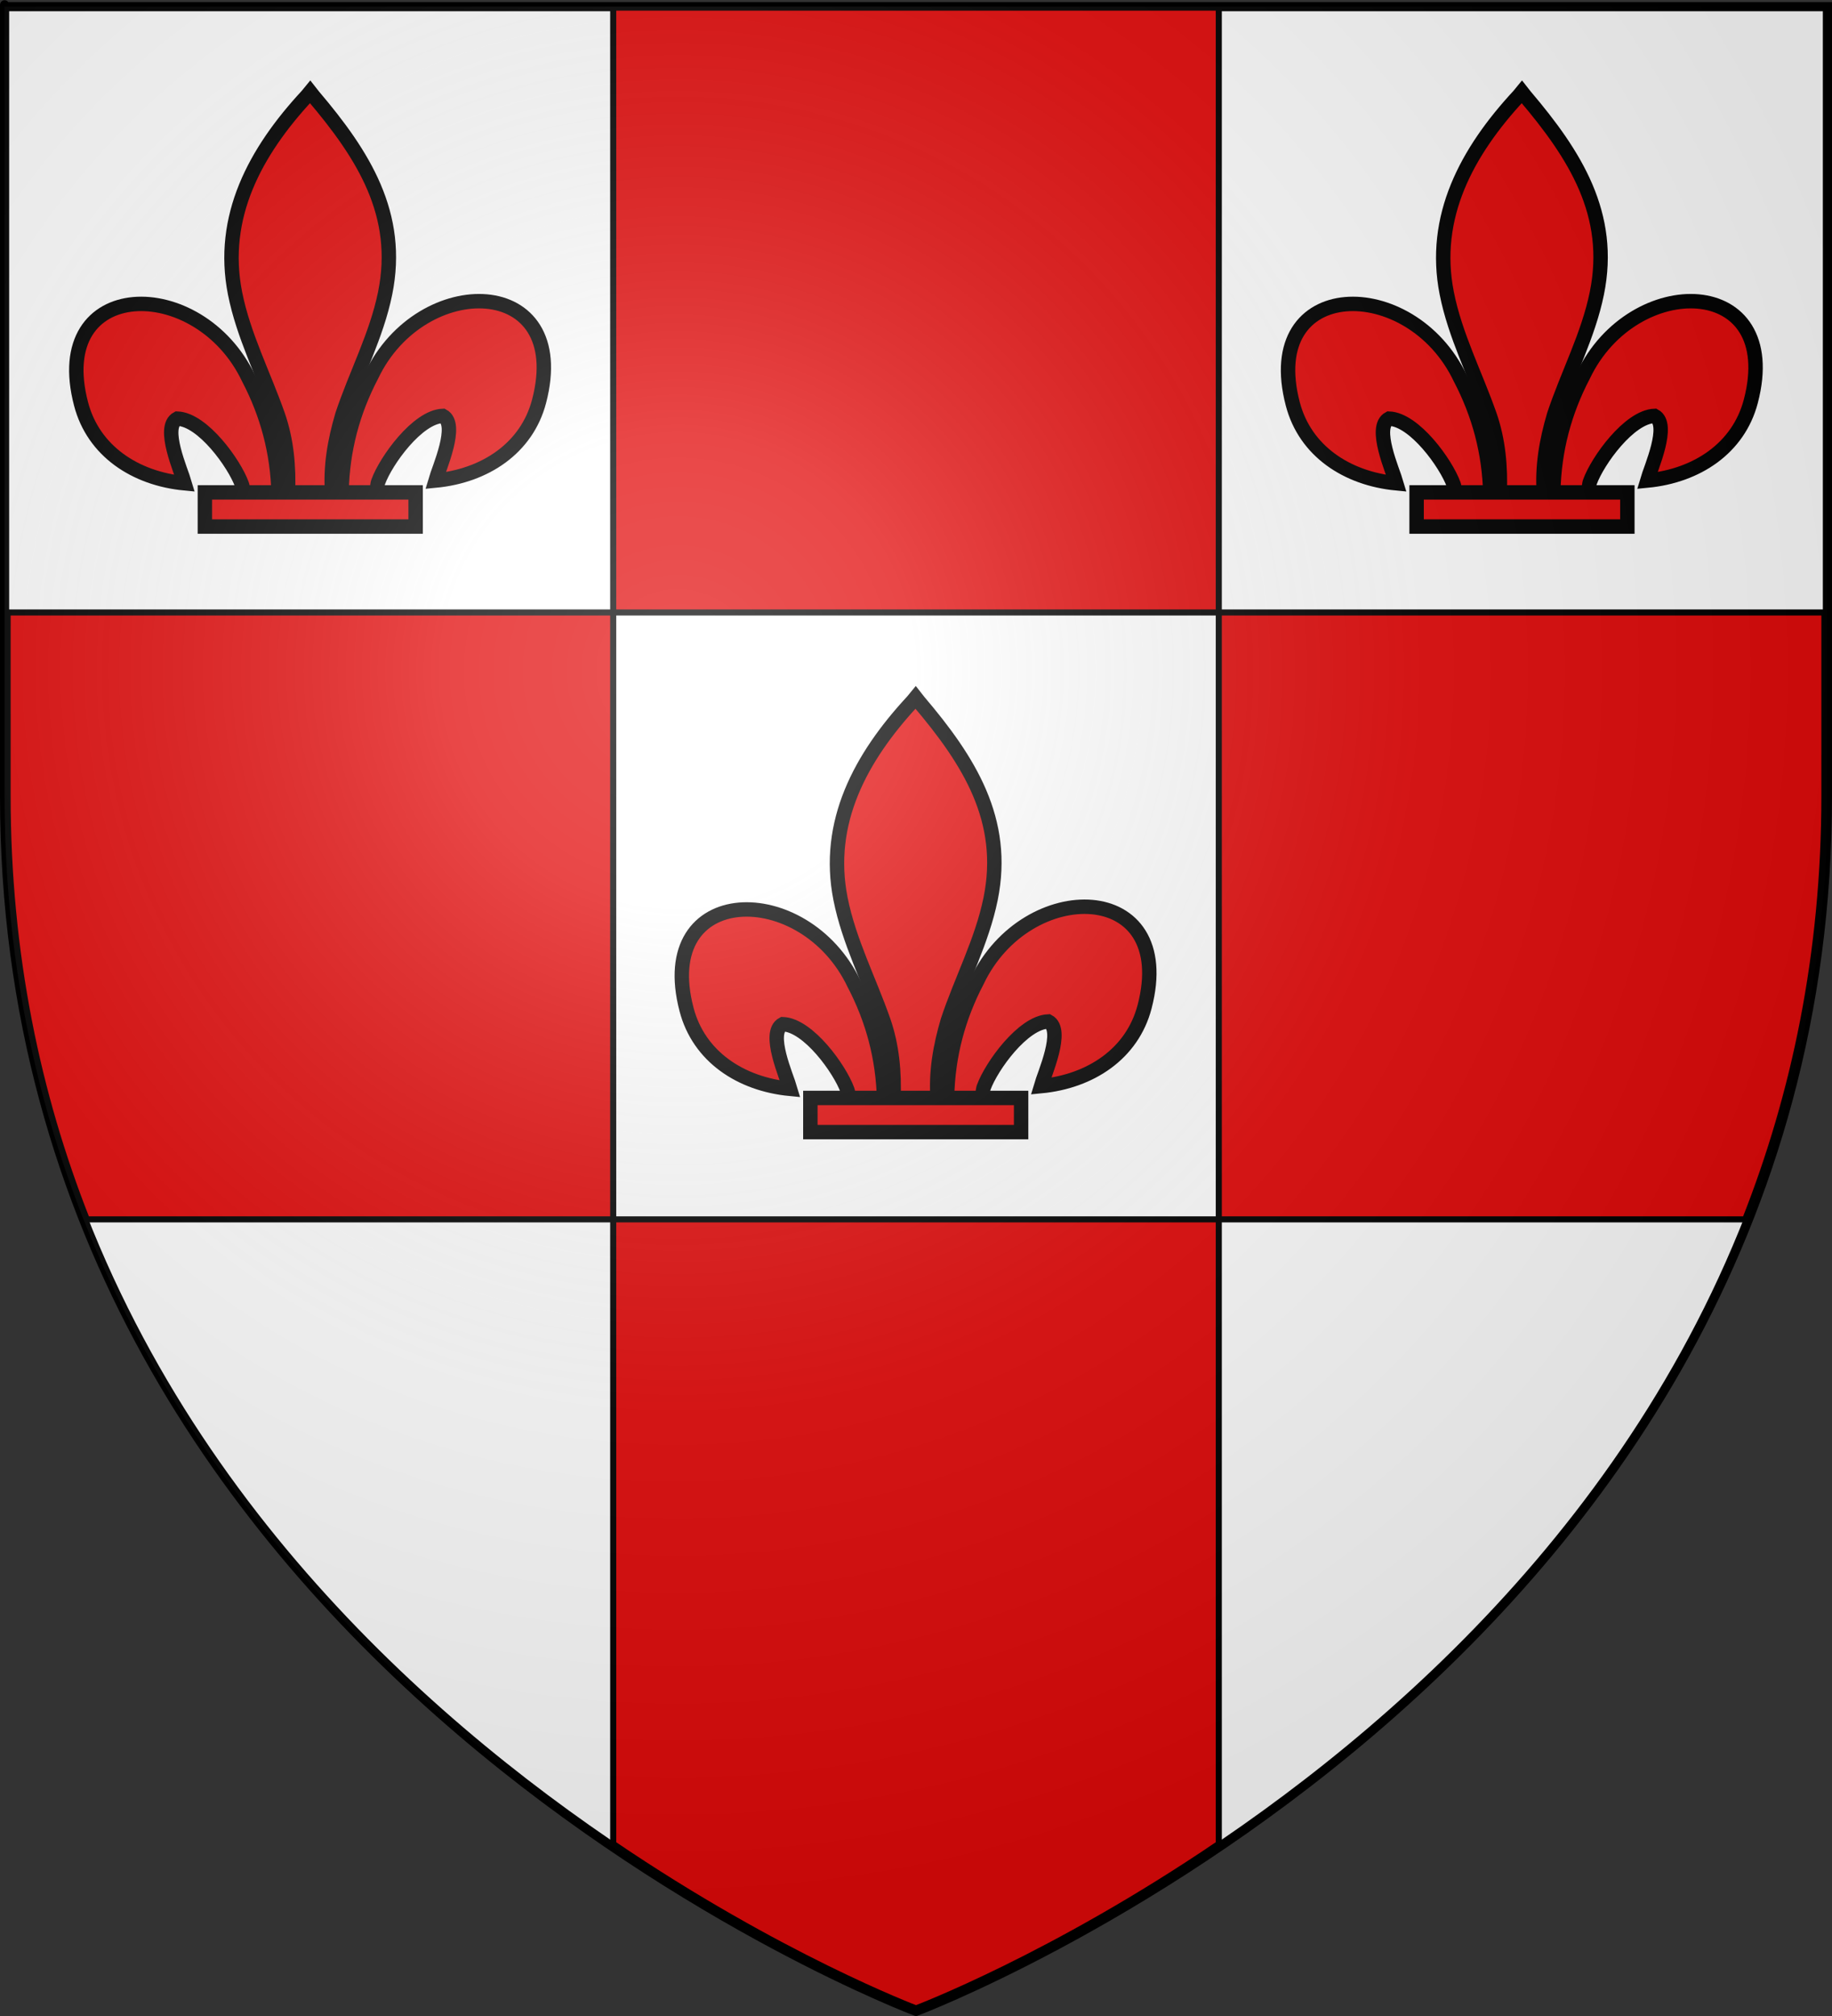 <?xml version="1.0" encoding="UTF-8" standalone="no"?>
<!-- Created with Inkscape (http://www.inkscape.org/) -->
<svg
   xmlns:dc="http://purl.org/dc/elements/1.1/"
   xmlns:cc="http://web.resource.org/cc/"
   xmlns:rdf="http://www.w3.org/1999/02/22-rdf-syntax-ns#"
   xmlns:svg="http://www.w3.org/2000/svg"
   xmlns="http://www.w3.org/2000/svg"
   xmlns:xlink="http://www.w3.org/1999/xlink"
   xmlns:sodipodi="http://sodipodi.sourceforge.net/DTD/sodipodi-0.dtd"
   xmlns:inkscape="http://www.inkscape.org/namespaces/inkscape"
   version="1.0"
   width="600"
   height="660"
   id="svg2"
   sodipodi:version="0.32"
   inkscape:version="0.44.1"
   sodipodi:docname="Levoncourt (68).svg"
   sodipodi:docbase="C:\Documents and Settings\Propriétaire\Mes documents\image blason\Blason du 68 à envoyer">
  <rect width="100%" height="100%" fill="#333333" stroke="none"/>
  <sodipodi:namedview
     inkscape:window-height="712"
     inkscape:window-width="1024"
     inkscape:pageshadow="2"
     inkscape:pageopacity="0.0"
     guidetolerance="10.0"
     gridtolerance="10.0"
     objecttolerance="10.0"
     borderopacity="1.0"
     bordercolor="#666666"
     pagecolor="#ffffff"
     id="base"
     inkscape:zoom="0.40390796"
     inkscape:cx="275.74375"
     inkscape:cy="118.68631"
     inkscape:window-x="-4"
     inkscape:window-y="-4"
     inkscape:current-layer="layer7" />
  <desc
     id="desc4">Flag of Hagenbach</desc>
  <defs
     id="defs6">
    <linearGradient
       id="linearGradient2893">
      <stop
         style="stop-color:white;stop-opacity:0.314"
         offset="0"
         id="stop2895" />
      <stop
         style="stop-color:white;stop-opacity:0.251"
         offset="0.19"
         id="stop2897" />
      <stop
         style="stop-color:#6b6b6b;stop-opacity:0.125"
         offset="0.6"
         id="stop2901" />
      <stop
         style="stop-color:black;stop-opacity:0.125"
         offset="1"
         id="stop2899" />
    </linearGradient>
    <linearGradient
       id="linearGradient2885">
      <stop
         style="stop-color:white;stop-opacity:1"
         offset="0"
         id="stop2887" />
      <stop
         style="stop-color:white;stop-opacity:1"
         offset="0.229"
         id="stop2891" />
      <stop
         style="stop-color:black;stop-opacity:1"
         offset="1"
         id="stop2889" />
    </linearGradient>
    <linearGradient
       id="linearGradient2955">
      <stop
         style="stop-color:#fd0000;stop-opacity:1"
         offset="0"
         id="stop2867" />
      <stop
         style="stop-color:#e77275;stop-opacity:0.659"
         offset="0.5"
         id="stop2873" />
      <stop
         style="stop-color:black;stop-opacity:0.323"
         offset="1"
         id="stop2959" />
    </linearGradient>
    <radialGradient
       cx="225.524"
       cy="218.901"
       r="300"
       fx="225.524"
       fy="218.901"
       id="radialGradient2961"
       xlink:href="#linearGradient2955"
       gradientUnits="userSpaceOnUse"
       gradientTransform="matrix(-4.167939e-4,2.183,-1.884,-3.599562e-4,615.597,-289.121)" />
    <polygon
       points="0,-1 0.588,0.809 -0.951,-0.309 0.951,-0.309 -0.588,0.809 0,-1 "
       transform="scale(53,53)"
       id="star" />
    <clipPath
       id="clip">
      <path
         d="M 0,-200 L 0,600 L 300,600 L 300,-200 L 0,-200 z "
         id="path10" />
    </clipPath>
    <radialGradient
       cx="225.524"
       cy="218.901"
       r="300"
       fx="225.524"
       fy="218.901"
       id="radialGradient1911"
       xlink:href="#linearGradient2955"
       gradientUnits="userSpaceOnUse"
       gradientTransform="matrix(-4.167939e-4,2.183,-1.884,-3.599562e-4,615.597,-289.121)" />
    <radialGradient
       cx="225.524"
       cy="218.901"
       r="300"
       fx="225.524"
       fy="218.901"
       id="radialGradient2865"
       xlink:href="#linearGradient2955"
       gradientUnits="userSpaceOnUse"
       gradientTransform="matrix(0,1.749,-1.593,-1.049767e-7,551.788,-191.29)" />
    <radialGradient
       cx="225.524"
       cy="218.901"
       r="300"
       fx="225.524"
       fy="218.901"
       id="radialGradient2871"
       xlink:href="#linearGradient2955"
       gradientUnits="userSpaceOnUse"
       gradientTransform="matrix(0,1.386,-1.323,-5.741131e-8,-158.082,-109.541)" />
    <radialGradient
       cx="221.445"
       cy="226.331"
       r="300"
       fx="221.445"
       fy="226.331"
       id="radialGradient3163"
       xlink:href="#linearGradient2893"
       gradientUnits="userSpaceOnUse"
       gradientTransform="matrix(1.353,0,0,1.349,-77.629,-85.747)" />
    <radialGradient
       cx="203.198"
       cy="218.01"
       r="300"
       fx="203.198"
       fy="218.01"
       id="radialGradient2792"
       xlink:href="#linearGradient2893"
       gradientUnits="userSpaceOnUse"
       gradientTransform="matrix(1.36,0,0,1.355,-79.527,-87.645)" />
    <radialGradient
       cx="203.198"
       cy="218.01"
       r="300"
       fx="203.198"
       fy="218.01"
       id="radialGradient2883"
       xlink:href="#linearGradient2893"
       gradientUnits="userSpaceOnUse"
       gradientTransform="matrix(1.36,0,0,1.355,-77.94,-87.645)" />
    <radialGradient
       cx="225.524"
       cy="218.901"
       r="300"
       fx="225.524"
       fy="218.901"
       id="radialGradient2974"
       xlink:href="#linearGradient2955"
       gradientUnits="userSpaceOnUse"
       gradientTransform="matrix(0,1.386,-1.323,-5.741131e-8,-158.082,-109.541)" />
    <radialGradient
       cx="225.524"
       cy="218.901"
       r="300"
       fx="225.524"
       fy="218.901"
       id="radialGradient2972"
       xlink:href="#linearGradient2955"
       gradientUnits="userSpaceOnUse"
       gradientTransform="matrix(0,1.749,-1.593,-1.049767e-7,551.788,-191.29)" />
    <radialGradient
       cx="225.524"
       cy="218.901"
       r="300"
       fx="225.524"
       fy="218.901"
       id="radialGradient2970"
       xlink:href="#linearGradient2955"
       gradientUnits="userSpaceOnUse"
       gradientTransform="matrix(-4.167939e-4,2.183,-1.884,-3.599562e-4,615.597,-289.121)" />
    <clipPath
       id="clipPath2966">
      <path
         d="M 0,-200 L 0,600 L 300,600 L 300,-200 L 0,-200 z "
         id="path2968" />
    </clipPath>
    <polygon
       points="0,-1 0.588,0.809 -0.951,-0.309 0.951,-0.309 -0.588,0.809 0,-1 "
       transform="scale(53,53)"
       id="polygon2964" />
    <radialGradient
       cx="225.524"
       cy="218.901"
       r="300"
       fx="225.524"
       fy="218.901"
       id="radialGradient2962"
       xlink:href="#linearGradient2955"
       gradientUnits="userSpaceOnUse"
       gradientTransform="matrix(-4.167939e-4,2.183,-1.884,-3.599562e-4,615.597,-289.121)" />
    <linearGradient
       id="linearGradient2954">
      <stop
         style="stop-color:#fd0000;stop-opacity:1"
         offset="0"
         id="stop2956" />
      <stop
         style="stop-color:#e77275;stop-opacity:0.659"
         offset="0.5"
         id="stop2958" />
      <stop
         style="stop-color:black;stop-opacity:0.323"
         offset="1"
         id="stop2960" />
    </linearGradient>
    <linearGradient
       id="linearGradient2946">
      <stop
         style="stop-color:white;stop-opacity:1"
         offset="0"
         id="stop2948" />
      <stop
         style="stop-color:white;stop-opacity:1"
         offset="0.229"
         id="stop2950" />
      <stop
         style="stop-color:black;stop-opacity:1"
         offset="1"
         id="stop2952" />
    </linearGradient>
    <linearGradient
       id="linearGradient2936">
      <stop
         style="stop-color:white;stop-opacity:1"
         offset="0"
         id="stop2938" />
      <stop
         style="stop-color:white;stop-opacity:1"
         offset="0.2"
         id="stop2940" />
      <stop
         style="stop-color:black;stop-opacity:0.745"
         offset="0.6"
         id="stop2942" />
      <stop
         style="stop-color:black;stop-opacity:0.902"
         offset="1"
         id="stop2944" />
    </linearGradient>
    <radialGradient
       inkscape:collect="always"
       xlink:href="#linearGradient2893"
       id="radialGradient1927"
       gradientUnits="userSpaceOnUse"
       gradientTransform="matrix(1.353,0,0,1.349,-77.629,-85.747)"
       cx="221.445"
       cy="226.331"
       fx="221.445"
       fy="226.331"
       r="300" />
    <radialGradient
       r="300"
       fy="226.331"
       fx="221.445"
       cy="226.331"
       cx="221.445"
       gradientTransform="matrix(1.353,0,0,1.349,-77.629,-85.747)"
       gradientUnits="userSpaceOnUse"
       id="radialGradient2024"
       xlink:href="#linearGradient2893"
       inkscape:collect="always" />
    <radialGradient
       r="300"
       fy="218.901"
       fx="225.524"
       cy="218.901"
       cx="225.524"
       gradientTransform="matrix(0,1.386,-1.323,-5.741131e-8,-158.082,-109.541)"
       gradientUnits="userSpaceOnUse"
       id="radialGradient2022"
       xlink:href="#linearGradient2955"
       inkscape:collect="always" />
    <radialGradient
       r="300"
       fy="218.901"
       fx="225.524"
       cy="218.901"
       cx="225.524"
       gradientTransform="matrix(0,1.749,-1.593,-1.049767e-7,551.788,-191.29)"
       gradientUnits="userSpaceOnUse"
       id="radialGradient2020"
       xlink:href="#linearGradient2955"
       inkscape:collect="always" />
    <radialGradient
       r="300"
       fy="218.901"
       fx="225.524"
       cy="218.901"
       cx="225.524"
       gradientTransform="matrix(-4.167939e-4,2.183,-1.884,-3.599562e-4,615.597,-289.121)"
       gradientUnits="userSpaceOnUse"
       id="radialGradient2018"
       xlink:href="#linearGradient2955"
       inkscape:collect="always" />
    <clipPath
       id="clipPath2014">
      <path
         id="path2016"
         d="M 0,-200 L 0,600 L 300,600 L 300,-200 L 0,-200 z " />
    </clipPath>
    <polygon
       points="0,-1 0.588,0.809 -0.951,-0.309 0.951,-0.309 -0.588,0.809 0,-1 "
       transform="scale(53,53)"
       id="polygon2012" />
    <radialGradient
       gradientUnits="userSpaceOnUse"
       gradientTransform="matrix(-4.167939e-4,2.183,-1.884,-3.599562e-4,615.597,-289.121)"
       r="300"
       fy="218.901"
       fx="225.524"
       cy="218.901"
       cx="225.524"
       id="radialGradient2010"
       xlink:href="#linearGradient2955"
       inkscape:collect="always" />
    <linearGradient
       id="linearGradient2002">
      <stop
         style="stop-color:#fd0000;stop-opacity:1;"
         offset="0"
         id="stop2004" />
      <stop
         id="stop2006"
         offset="0.5"
         style="stop-color:#e77275;stop-opacity:0.659;" />
      <stop
         id="stop2008"
         offset="1"
         style="stop-color:black;stop-opacity:0.323;" />
    </linearGradient>
    <linearGradient
       id="linearGradient1994">
      <stop
         style="stop-color:white;stop-opacity:1;"
         offset="0"
         id="stop1996" />
      <stop
         id="stop1998"
         offset="0.229"
         style="stop-color:white;stop-opacity:1;" />
      <stop
         style="stop-color:black;stop-opacity:1;"
         offset="1"
         id="stop2000" />
    </linearGradient>
    <linearGradient
       id="linearGradient1984">
      <stop
         id="stop1986"
         offset="0"
         style="stop-color:white;stop-opacity:0.314;" />
      <stop
         style="stop-color:white;stop-opacity:0.251;"
         offset="0.19"
         id="stop1988" />
      <stop
         id="stop1990"
         offset="0.6"
         style="stop-color:#6b6b6b;stop-opacity:0.125;" />
      <stop
         id="stop1992"
         offset="1"
         style="stop-color:black;stop-opacity:0.125;" />
    </linearGradient>
    <linearGradient
       id="linearGradient4003">
      <stop
         style="stop-color:white;stop-opacity:0.314;"
         offset="0"
         id="stop4005" />
      <stop
         id="stop4007"
         offset="0.19"
         style="stop-color:white;stop-opacity:0.251;" />
      <stop
         style="stop-color:#6b6b6b;stop-opacity:0.125;"
         offset="0.6"
         id="stop4009" />
      <stop
         style="stop-color:black;stop-opacity:0.125;"
         offset="1"
         id="stop4011" />
    </linearGradient>
    <linearGradient
       id="linearGradient4013">
      <stop
         id="stop4015"
         offset="0"
         style="stop-color:white;stop-opacity:1;" />
      <stop
         style="stop-color:white;stop-opacity:1;"
         offset="0.229"
         id="stop4017" />
      <stop
         id="stop4019"
         offset="1"
         style="stop-color:black;stop-opacity:1;" />
    </linearGradient>
    <linearGradient
       id="linearGradient4021">
      <stop
         id="stop4023"
         offset="0"
         style="stop-color:#fd0000;stop-opacity:1;" />
      <stop
         style="stop-color:#e77275;stop-opacity:0.659;"
         offset="0.5"
         id="stop4025" />
      <stop
         style="stop-color:black;stop-opacity:0.323;"
         offset="1"
         id="stop4027" />
    </linearGradient>
    <radialGradient
       inkscape:collect="always"
       xlink:href="#linearGradient2955"
       id="radialGradient4029"
       cx="225.524"
       cy="218.901"
       fx="225.524"
       fy="218.901"
       r="300"
       gradientTransform="matrix(-4.167939e-4,2.183,-1.884,-3.599562e-4,615.597,-289.121)"
       gradientUnits="userSpaceOnUse" />
    <polygon
       id="polygon4031"
       transform="scale(53,53)"
       points="0,-1 0.588,0.809 -0.951,-0.309 0.951,-0.309 -0.588,0.809 0,-1 " />
    <clipPath
       id="clipPath4033">
      <path
         d="M 0,-200 L 0,600 L 300,600 L 300,-200 L 0,-200 z "
         id="path4035" />
    </clipPath>
    <radialGradient
       inkscape:collect="always"
       xlink:href="#linearGradient2955"
       id="radialGradient4037"
       gradientUnits="userSpaceOnUse"
       gradientTransform="matrix(-4.167939e-4,2.183,-1.884,-3.599562e-4,615.597,-289.121)"
       cx="225.524"
       cy="218.901"
       fx="225.524"
       fy="218.901"
       r="300" />
    <radialGradient
       inkscape:collect="always"
       xlink:href="#linearGradient2955"
       id="radialGradient4039"
       gradientUnits="userSpaceOnUse"
       gradientTransform="matrix(0,1.749,-1.593,-1.049767e-7,551.788,-191.29)"
       cx="225.524"
       cy="218.901"
       fx="225.524"
       fy="218.901"
       r="300" />
    <radialGradient
       inkscape:collect="always"
       xlink:href="#linearGradient2955"
       id="radialGradient4041"
       gradientUnits="userSpaceOnUse"
       gradientTransform="matrix(0,1.386,-1.323,-5.741131e-8,-158.082,-109.541)"
       cx="225.524"
       cy="218.901"
       fx="225.524"
       fy="218.901"
       r="300" />
    <linearGradient
       id="linearGradient4123">
      <stop
         style="stop-color:white;stop-opacity:0.314"
         offset="0"
         id="stop4125" />
      <stop
         style="stop-color:white;stop-opacity:0.251"
         offset="0.19"
         id="stop4127" />
      <stop
         style="stop-color:#6b6b6b;stop-opacity:0.125"
         offset="0.6"
         id="stop4129" />
      <stop
         style="stop-color:black;stop-opacity:0.125"
         offset="1"
         id="stop4131" />
    </linearGradient>
    <linearGradient
       id="linearGradient4133">
      <stop
         style="stop-color:white;stop-opacity:1"
         offset="0"
         id="stop4135" />
      <stop
         style="stop-color:white;stop-opacity:1"
         offset="0.229"
         id="stop4137" />
      <stop
         style="stop-color:black;stop-opacity:1"
         offset="1"
         id="stop4139" />
    </linearGradient>
    <linearGradient
       id="linearGradient4141">
      <stop
         style="stop-color:#fd0000;stop-opacity:1"
         offset="0"
         id="stop4143" />
      <stop
         style="stop-color:#e77275;stop-opacity:0.659"
         offset="0.5"
         id="stop4145" />
      <stop
         style="stop-color:black;stop-opacity:0.323"
         offset="1"
         id="stop4147" />
    </linearGradient>
    <radialGradient
       cx="225.524"
       cy="218.901"
       r="300"
       fx="225.524"
       fy="218.901"
       id="radialGradient4149"
       xlink:href="#linearGradient2955"
       gradientUnits="userSpaceOnUse"
       gradientTransform="matrix(-4.167939e-4,2.183,-1.884,-3.599562e-4,615.597,-289.121)" />
    <polygon
       points="0,-1 0.588,0.809 -0.951,-0.309 0.951,-0.309 -0.588,0.809 0,-1 "
       transform="scale(53,53)"
       id="polygon4151" />
    <clipPath
       id="clipPath4153">
      <path
         d="M 0,-200 L 0,600 L 300,600 L 300,-200 L 0,-200 z "
         id="path4155" />
    </clipPath>
    <radialGradient
       cx="225.524"
       cy="218.901"
       r="300"
       fx="225.524"
       fy="218.901"
       id="radialGradient4157"
       xlink:href="#linearGradient2955"
       gradientUnits="userSpaceOnUse"
       gradientTransform="matrix(-4.167939e-4,2.183,-1.884,-3.599562e-4,615.597,-289.121)" />
    <radialGradient
       cx="225.524"
       cy="218.901"
       r="300"
       fx="225.524"
       fy="218.901"
       id="radialGradient4159"
       xlink:href="#linearGradient2955"
       gradientUnits="userSpaceOnUse"
       gradientTransform="matrix(0,1.749,-1.593,-1.049767e-7,551.788,-191.29)" />
    <radialGradient
       cx="225.524"
       cy="218.901"
       r="300"
       fx="225.524"
       fy="218.901"
       id="radialGradient4161"
       xlink:href="#linearGradient2955"
       gradientUnits="userSpaceOnUse"
       gradientTransform="matrix(0,1.386,-1.323,-5.741131e-8,-158.082,-109.541)" />
    <radialGradient
       cx="221.445"
       cy="226.331"
       r="300"
       fx="221.445"
       fy="226.331"
       id="radialGradient4163"
       xlink:href="#linearGradient2893"
       gradientUnits="userSpaceOnUse"
       gradientTransform="matrix(1.353,0,0,1.349,-77.629,-85.747)" />
    <linearGradient
       id="linearGradient4028">
      <stop
         style="stop-color:white;stop-opacity:0.314"
         offset="0"
         id="stop4030" />
      <stop
         style="stop-color:white;stop-opacity:0.251"
         offset="0.19"
         id="stop4032" />
      <stop
         style="stop-color:#6b6b6b;stop-opacity:0.125"
         offset="0.6"
         id="stop4034" />
      <stop
         style="stop-color:black;stop-opacity:0.125"
         offset="1"
         id="stop4036" />
    </linearGradient>
    <linearGradient
       id="linearGradient4038">
      <stop
         style="stop-color:white;stop-opacity:1"
         offset="0"
         id="stop4040" />
      <stop
         style="stop-color:white;stop-opacity:1"
         offset="0.229"
         id="stop4042" />
      <stop
         style="stop-color:black;stop-opacity:1"
         offset="1"
         id="stop4044" />
    </linearGradient>
    <linearGradient
       id="linearGradient4046">
      <stop
         style="stop-color:#fd0000;stop-opacity:1"
         offset="0"
         id="stop4048" />
      <stop
         style="stop-color:#e77275;stop-opacity:0.659"
         offset="0.5"
         id="stop4050" />
      <stop
         style="stop-color:black;stop-opacity:0.323"
         offset="1"
         id="stop4052" />
    </linearGradient>
    <radialGradient
       cx="225.524"
       cy="218.901"
       r="300"
       fx="225.524"
       fy="218.901"
       id="radialGradient4054"
       xlink:href="#linearGradient2955"
       gradientUnits="userSpaceOnUse"
       gradientTransform="matrix(-4.167939e-4,2.183,-1.884,-3.599562e-4,615.597,-289.121)" />
    <polygon
       points="0,-1 0.588,0.809 -0.951,-0.309 0.951,-0.309 -0.588,0.809 0,-1 "
       transform="scale(53,53)"
       id="polygon4056" />
    <clipPath
       id="clipPath4058">
      <path
         d="M 0,-200 L 0,600 L 300,600 L 300,-200 L 0,-200 z "
         id="path4060" />
    </clipPath>
    <radialGradient
       cx="225.524"
       cy="218.901"
       r="300"
       fx="225.524"
       fy="218.901"
       id="radialGradient4062"
       xlink:href="#linearGradient2955"
       gradientUnits="userSpaceOnUse"
       gradientTransform="matrix(-4.167939e-4,2.183,-1.884,-3.599562e-4,615.597,-289.121)" />
    <radialGradient
       cx="225.524"
       cy="218.901"
       r="300"
       fx="225.524"
       fy="218.901"
       id="radialGradient4064"
       xlink:href="#linearGradient2955"
       gradientUnits="userSpaceOnUse"
       gradientTransform="matrix(0,1.749,-1.593,-1.049767e-7,551.788,-191.29)" />
    <radialGradient
       cx="225.524"
       cy="218.901"
       r="300"
       fx="225.524"
       fy="218.901"
       id="radialGradient4066"
       xlink:href="#linearGradient2955"
       gradientUnits="userSpaceOnUse"
       gradientTransform="matrix(0,1.386,-1.323,-5.741131e-8,-158.082,-109.541)" />
    <radialGradient
       cx="221.445"
       cy="226.331"
       r="300"
       fx="221.445"
       fy="226.331"
       id="radialGradient2135"
       xlink:href="#linearGradient2893"
       gradientUnits="userSpaceOnUse"
       gradientTransform="matrix(1.353,0,0,1.349,-77.629,-85.747)" />
    <radialGradient
       cx="225.524"
       cy="218.901"
       r="300"
       fx="225.524"
       fy="218.901"
       id="radialGradient2133"
       xlink:href="#linearGradient2955"
       gradientUnits="userSpaceOnUse"
       gradientTransform="matrix(0,1.386,-1.323,-5.741131e-8,-158.082,-109.541)" />
    <radialGradient
       cx="225.524"
       cy="218.901"
       r="300"
       fx="225.524"
       fy="218.901"
       id="radialGradient2131"
       xlink:href="#linearGradient2955"
       gradientUnits="userSpaceOnUse"
       gradientTransform="matrix(0,1.749,-1.593,-1.049767e-7,551.788,-191.29)" />
    <radialGradient
       cx="225.524"
       cy="218.901"
       r="300"
       fx="225.524"
       fy="218.901"
       id="radialGradient2129"
       xlink:href="#linearGradient2955"
       gradientUnits="userSpaceOnUse"
       gradientTransform="matrix(-4.167939e-4,2.183,-1.884,-3.599562e-4,615.597,-289.121)" />
    <clipPath
       id="clipPath2125">
      <path
         d="M 0,-200 L 0,600 L 300,600 L 300,-200 L 0,-200 z "
         id="path2127" />
    </clipPath>
    <polygon
       points="0,-1 0.588,0.809 -0.951,-0.309 0.951,-0.309 -0.588,0.809 0,-1 "
       transform="scale(53,53)"
       id="polygon2123" />
    <radialGradient
       cx="225.524"
       cy="218.901"
       r="300"
       fx="225.524"
       fy="218.901"
       id="radialGradient2121"
       xlink:href="#linearGradient2955"
       gradientUnits="userSpaceOnUse"
       gradientTransform="matrix(-4.167939e-4,2.183,-1.884,-3.599562e-4,615.597,-289.121)" />
    <linearGradient
       id="linearGradient2113">
      <stop
         style="stop-color:#fd0000;stop-opacity:1"
         offset="0"
         id="stop2115" />
      <stop
         style="stop-color:#e77275;stop-opacity:0.659"
         offset="0.5"
         id="stop2117" />
      <stop
         style="stop-color:black;stop-opacity:0.323"
         offset="1"
         id="stop4095" />
    </linearGradient>
    <linearGradient
       id="linearGradient2105">
      <stop
         style="stop-color:white;stop-opacity:1"
         offset="0"
         id="stop2107" />
      <stop
         style="stop-color:white;stop-opacity:1"
         offset="0.229"
         id="stop2109" />
      <stop
         style="stop-color:black;stop-opacity:1"
         offset="1"
         id="stop2111" />
    </linearGradient>
    <linearGradient
       id="linearGradient2095">
      <stop
         style="stop-color:white;stop-opacity:0.314"
         offset="0"
         id="stop2097" />
      <stop
         style="stop-color:white;stop-opacity:0.251"
         offset="0.19"
         id="stop2099" />
      <stop
         style="stop-color:#6b6b6b;stop-opacity:0.125"
         offset="0.6"
         id="stop2101" />
      <stop
         style="stop-color:black;stop-opacity:0.125"
         offset="1"
         id="stop2103" />
    </linearGradient>
    <radialGradient
       r="300"
       fy="226.331"
       fx="221.445"
       cy="226.331"
       cx="221.445"
       gradientTransform="matrix(1.353,0,0,1.349,-77.629,-85.747)"
       gradientUnits="userSpaceOnUse"
       id="radialGradient2333"
       xlink:href="#linearGradient2893"
       inkscape:collect="always" />
    <radialGradient
       r="300"
       fy="218.901"
       fx="225.524"
       cy="218.901"
       cx="225.524"
       gradientTransform="matrix(0,1.386,-1.323,-5.741131e-8,-158.082,-109.541)"
       gradientUnits="userSpaceOnUse"
       id="radialGradient2331"
       xlink:href="#linearGradient2955"
       inkscape:collect="always" />
    <radialGradient
       r="300"
       fy="218.901"
       fx="225.524"
       cy="218.901"
       cx="225.524"
       gradientTransform="matrix(0,1.749,-1.593,-1.049767e-7,551.788,-191.29)"
       gradientUnits="userSpaceOnUse"
       id="radialGradient2329"
       xlink:href="#linearGradient2955"
       inkscape:collect="always" />
    <radialGradient
       r="300"
       fy="218.901"
       fx="225.524"
       cy="218.901"
       cx="225.524"
       gradientTransform="matrix(-4.167939e-4,2.183,-1.884,-3.599562e-4,615.597,-289.121)"
       gradientUnits="userSpaceOnUse"
       id="radialGradient2327"
       xlink:href="#linearGradient2955"
       inkscape:collect="always" />
    <clipPath
       id="clipPath2323">
      <path
         id="path2325"
         d="M 0,-200 L 0,600 L 300,600 L 300,-200 L 0,-200 z " />
    </clipPath>
    <polygon
       points="0,-1 0.588,0.809 -0.951,-0.309 0.951,-0.309 -0.588,0.809 0,-1 "
       transform="scale(53,53)"
       id="polygon2321" />
    <radialGradient
       gradientUnits="userSpaceOnUse"
       gradientTransform="matrix(-4.167939e-4,2.183,-1.884,-3.599562e-4,615.597,-289.121)"
       r="300"
       fy="218.901"
       fx="225.524"
       cy="218.901"
       cx="225.524"
       id="radialGradient2319"
       xlink:href="#linearGradient2955"
       inkscape:collect="always" />
    <linearGradient
       id="linearGradient2311">
      <stop
         style="stop-color:#fd0000;stop-opacity:1;"
         offset="0"
         id="stop2313" />
      <stop
         id="stop2315"
         offset="0.5"
         style="stop-color:#e77275;stop-opacity:0.659;" />
      <stop
         id="stop2317"
         offset="1"
         style="stop-color:black;stop-opacity:0.323;" />
    </linearGradient>
    <linearGradient
       id="linearGradient2303">
      <stop
         style="stop-color:white;stop-opacity:1;"
         offset="0"
         id="stop2305" />
      <stop
         id="stop2307"
         offset="0.229"
         style="stop-color:white;stop-opacity:1;" />
      <stop
         style="stop-color:black;stop-opacity:1;"
         offset="1"
         id="stop2309" />
    </linearGradient>
    <linearGradient
       id="linearGradient2293">
      <stop
         id="stop2295"
         offset="0"
         style="stop-color:white;stop-opacity:0.314;" />
      <stop
         style="stop-color:white;stop-opacity:0.251;"
         offset="0.19"
         id="stop2297" />
      <stop
         id="stop2299"
         offset="0.6"
         style="stop-color:#6b6b6b;stop-opacity:0.125;" />
      <stop
         id="stop2301"
         offset="1"
         style="stop-color:black;stop-opacity:0.125;" />
    </linearGradient>
    <linearGradient
       id="linearGradient3320">
      <stop
         id="stop3322"
         offset="0"
         style="stop-color:#ffffff;stop-opacity:0.314" />
      <stop
         id="stop3324"
         offset="0.19"
         style="stop-color:#ffffff;stop-opacity:0.251" />
      <stop
         id="stop3326"
         offset="0.6"
         style="stop-color:#6b6b6b;stop-opacity:0.125" />
      <stop
         id="stop3328"
         offset="1"
         style="stop-color:#000000;stop-opacity:0.125" />
    </linearGradient>
    <linearGradient
       id="linearGradient3330">
      <stop
         id="stop3332"
         offset="0"
         style="stop-color:#ffffff;stop-opacity:1" />
      <stop
         id="stop3334"
         offset="0.229"
         style="stop-color:#ffffff;stop-opacity:1" />
      <stop
         id="stop3336"
         offset="1"
         style="stop-color:#000000;stop-opacity:1" />
    </linearGradient>
    <linearGradient
       id="linearGradient3338">
      <stop
         id="stop3340"
         offset="0"
         style="stop-color:#fd0000;stop-opacity:1" />
      <stop
         id="stop3342"
         offset="0.5"
         style="stop-color:#e77275;stop-opacity:0.659" />
      <stop
         id="stop3344"
         offset="1"
         style="stop-color:#000000;stop-opacity:0.323" />
    </linearGradient>
    <radialGradient
       gradientTransform="matrix(-4.167939e-4,2.183,-1.884,-3.599562e-4,615.597,-289.121)"
       gradientUnits="userSpaceOnUse"
       xlink:href="#linearGradient2955"
       id="radialGradient3346"
       fy="218.901"
       fx="225.524"
       r="300"
       cy="218.901"
       cx="225.524" />
    <polygon
       id="polygon3348"
       transform="scale(53,53)"
       points="0,-1 0.588,0.809 -0.951,-0.309 0.951,-0.309 -0.588,0.809 0,-1 " />
    <clipPath
       id="clipPath3350">
      <path
         id="path3352"
         d="M 0,-200 L 0,600 L 300,600 L 300,-200 L 0,-200 z " />
    </clipPath>
    <radialGradient
       gradientTransform="matrix(-4.167939e-4,2.183,-1.884,-3.599562e-4,615.597,-289.121)"
       gradientUnits="userSpaceOnUse"
       xlink:href="#linearGradient2955"
       id="radialGradient3354"
       fy="218.901"
       fx="225.524"
       r="300"
       cy="218.901"
       cx="225.524" />
    <radialGradient
       gradientTransform="matrix(0,1.749,-1.593,-1.049767e-7,551.788,-191.29)"
       gradientUnits="userSpaceOnUse"
       xlink:href="#linearGradient2955"
       id="radialGradient3356"
       fy="218.901"
       fx="225.524"
       r="300"
       cy="218.901"
       cx="225.524" />
    <radialGradient
       gradientTransform="matrix(0,1.386,-1.323,-5.741131e-8,-158.082,-109.541)"
       gradientUnits="userSpaceOnUse"
       xlink:href="#linearGradient2955"
       id="radialGradient3358"
       fy="218.901"
       fx="225.524"
       r="300"
       cy="218.901"
       cx="225.524" />
    <radialGradient
       gradientTransform="matrix(1.353,0,0,1.349,-77.629,-85.747)"
       gradientUnits="userSpaceOnUse"
       xlink:href="#linearGradient2893"
       id="radialGradient3360"
       fy="226.331"
       fx="221.445"
       r="300"
       cy="226.331"
       cx="221.445" />
    <linearGradient
       id="linearGradient3222">
      <stop
         id="stop3224"
         offset="0"
         style="stop-color:#ffffff;stop-opacity:0.314" />
      <stop
         id="stop3226"
         offset="0.19"
         style="stop-color:#ffffff;stop-opacity:0.251" />
      <stop
         id="stop3228"
         offset="0.6"
         style="stop-color:#6b6b6b;stop-opacity:0.125" />
      <stop
         id="stop3230"
         offset="1"
         style="stop-color:#000000;stop-opacity:0.125" />
    </linearGradient>
    <linearGradient
       id="linearGradient3232">
      <stop
         id="stop3234"
         offset="0"
         style="stop-color:#ffffff;stop-opacity:1" />
      <stop
         id="stop3236"
         offset="0.229"
         style="stop-color:#ffffff;stop-opacity:1" />
      <stop
         id="stop3238"
         offset="1"
         style="stop-color:#000000;stop-opacity:1" />
    </linearGradient>
    <linearGradient
       id="linearGradient3240">
      <stop
         id="stop3242"
         offset="0"
         style="stop-color:#fd0000;stop-opacity:1" />
      <stop
         id="stop3244"
         offset="0.5"
         style="stop-color:#e77275;stop-opacity:0.659" />
      <stop
         id="stop3246"
         offset="1"
         style="stop-color:#000000;stop-opacity:0.323" />
    </linearGradient>
    <radialGradient
       gradientTransform="matrix(-4.167939e-4,2.183,-1.884,-3.599562e-4,615.597,-289.121)"
       gradientUnits="userSpaceOnUse"
       xlink:href="#linearGradient2955"
       id="radialGradient3248"
       fy="218.901"
       fx="225.524"
       r="300"
       cy="218.901"
       cx="225.524" />
    <polygon
       id="polygon3250"
       transform="scale(53,53)"
       points="0,-1 0.588,0.809 -0.951,-0.309 0.951,-0.309 -0.588,0.809 0,-1 " />
    <clipPath
       id="clipPath3252">
      <path
         id="path3254"
         d="M 0,-200 L 0,600 L 300,600 L 300,-200 L 0,-200 z " />
    </clipPath>
    <radialGradient
       gradientTransform="matrix(-4.167939e-4,2.183,-1.884,-3.599562e-4,615.597,-289.121)"
       gradientUnits="userSpaceOnUse"
       xlink:href="#linearGradient2955"
       id="radialGradient3256"
       fy="218.901"
       fx="225.524"
       r="300"
       cy="218.901"
       cx="225.524" />
    <radialGradient
       gradientTransform="matrix(0,1.749,-1.593,-1.049767e-7,551.788,-191.29)"
       gradientUnits="userSpaceOnUse"
       xlink:href="#linearGradient2955"
       id="radialGradient3258"
       fy="218.901"
       fx="225.524"
       r="300"
       cy="218.901"
       cx="225.524" />
    <radialGradient
       gradientTransform="matrix(0,1.386,-1.323,-5.741131e-8,-158.082,-109.541)"
       gradientUnits="userSpaceOnUse"
       xlink:href="#linearGradient2955"
       id="radialGradient3260"
       fy="218.901"
       fx="225.524"
       r="300"
       cy="218.901"
       cx="225.524" />
    <radialGradient
       gradientTransform="matrix(1.353,0,0,1.349,-77.629,-85.747)"
       gradientUnits="userSpaceOnUse"
       xlink:href="#linearGradient2893"
       id="radialGradient2575"
       fy="226.331"
       fx="221.445"
       r="300"
       cy="226.331"
       cx="221.445" />
    <radialGradient
       gradientTransform="matrix(0,1.386,-1.323,-5.741131e-8,-158.082,-109.541)"
       gradientUnits="userSpaceOnUse"
       xlink:href="#linearGradient2955"
       id="radialGradient2573"
       fy="218.901"
       fx="225.524"
       r="300"
       cy="218.901"
       cx="225.524" />
    <radialGradient
       gradientTransform="matrix(0,1.749,-1.593,-1.049767e-7,551.788,-191.29)"
       gradientUnits="userSpaceOnUse"
       xlink:href="#linearGradient2955"
       id="radialGradient2571"
       fy="218.901"
       fx="225.524"
       r="300"
       cy="218.901"
       cx="225.524" />
    <radialGradient
       gradientTransform="matrix(-4.167939e-4,2.183,-1.884,-3.599562e-4,615.597,-289.121)"
       gradientUnits="userSpaceOnUse"
       xlink:href="#linearGradient2955"
       id="radialGradient2569"
       fy="218.901"
       fx="225.524"
       r="300"
       cy="218.901"
       cx="225.524" />
    <clipPath
       id="clipPath2565">
      <path
         id="path2567"
         d="M 0,-200 L 0,600 L 300,600 L 300,-200 L 0,-200 z " />
    </clipPath>
    <polygon
       id="polygon2563"
       transform="scale(53,53)"
       points="0,-1 0.588,0.809 -0.951,-0.309 0.951,-0.309 -0.588,0.809 0,-1 " />
    <radialGradient
       gradientTransform="matrix(-4.167939e-4,2.183,-1.884,-3.599562e-4,615.597,-289.121)"
       gradientUnits="userSpaceOnUse"
       xlink:href="#linearGradient2955"
       id="radialGradient2561"
       fy="218.901"
       fx="225.524"
       r="300"
       cy="218.901"
       cx="225.524" />
    <linearGradient
       id="linearGradient2553">
      <stop
         id="stop2555"
         offset="0"
         style="stop-color:#fd0000;stop-opacity:1" />
      <stop
         id="stop2557"
         offset="0.5"
         style="stop-color:#e77275;stop-opacity:0.659" />
      <stop
         id="stop2559"
         offset="1"
         style="stop-color:#000000;stop-opacity:0.323" />
    </linearGradient>
    <linearGradient
       id="linearGradient2545">
      <stop
         id="stop2547"
         offset="0"
         style="stop-color:#ffffff;stop-opacity:1" />
      <stop
         id="stop2549"
         offset="0.229"
         style="stop-color:#ffffff;stop-opacity:1" />
      <stop
         id="stop2551"
         offset="1"
         style="stop-color:#000000;stop-opacity:1" />
    </linearGradient>
    <linearGradient
       id="linearGradient2535">
      <stop
         id="stop2537"
         offset="0"
         style="stop-color:#ffffff;stop-opacity:0.314" />
      <stop
         id="stop2539"
         offset="0.19"
         style="stop-color:#ffffff;stop-opacity:0.251" />
      <stop
         id="stop2541"
         offset="0.6"
         style="stop-color:#6b6b6b;stop-opacity:0.125" />
      <stop
         id="stop2543"
         offset="1"
         style="stop-color:#000000;stop-opacity:0.125" />
    </linearGradient>
    <radialGradient
       gradientTransform="matrix(1.353,0,0,1.349,-77.629,-85.747)"
       gradientUnits="userSpaceOnUse"
       xlink:href="#linearGradient2893"
       id="radialGradient2533"
       fy="226.331"
       fx="221.445"
       r="300"
       cy="226.331"
       cx="221.445" />
    <radialGradient
       gradientTransform="matrix(0,1.386,-1.323,-5.741131e-8,-158.082,-109.541)"
       gradientUnits="userSpaceOnUse"
       xlink:href="#linearGradient2955"
       id="radialGradient2531"
       fy="218.901"
       fx="225.524"
       r="300"
       cy="218.901"
       cx="225.524" />
    <radialGradient
       gradientTransform="matrix(0,1.749,-1.593,-1.049767e-7,551.788,-191.29)"
       gradientUnits="userSpaceOnUse"
       xlink:href="#linearGradient2955"
       id="radialGradient2529"
       fy="218.901"
       fx="225.524"
       r="300"
       cy="218.901"
       cx="225.524" />
    <radialGradient
       gradientTransform="matrix(-4.167939e-4,2.183,-1.884,-3.599562e-4,615.597,-289.121)"
       gradientUnits="userSpaceOnUse"
       xlink:href="#linearGradient2955"
       id="radialGradient2527"
       fy="218.901"
       fx="225.524"
       r="300"
       cy="218.901"
       cx="225.524" />
    <clipPath
       id="clipPath2523">
      <path
         id="path2525"
         d="M 0,-200 L 0,600 L 300,600 L 300,-200 L 0,-200 z " />
    </clipPath>
    <polygon
       id="polygon2521"
       transform="scale(53,53)"
       points="0,-1 0.588,0.809 -0.951,-0.309 0.951,-0.309 -0.588,0.809 0,-1 " />
    <radialGradient
       gradientTransform="matrix(-4.167939e-4,2.183,-1.884,-3.599562e-4,615.597,-289.121)"
       gradientUnits="userSpaceOnUse"
       xlink:href="#linearGradient2955"
       id="radialGradient2749"
       fy="218.901"
       fx="225.524"
       r="300"
       cy="218.901"
       cx="225.524" />
    <linearGradient
       id="linearGradient2511">
      <stop
         id="stop2513"
         offset="0"
         style="stop-color:#fd0000;stop-opacity:1" />
      <stop
         id="stop2515"
         offset="0.5"
         style="stop-color:#e77275;stop-opacity:0.659" />
      <stop
         id="stop2517"
         offset="1"
         style="stop-color:#000000;stop-opacity:0.323" />
    </linearGradient>
    <linearGradient
       id="linearGradient2503">
      <stop
         id="stop2505"
         offset="0"
         style="stop-color:#ffffff;stop-opacity:1" />
      <stop
         id="stop2507"
         offset="0.229"
         style="stop-color:#ffffff;stop-opacity:1" />
      <stop
         id="stop2509"
         offset="1"
         style="stop-color:#000000;stop-opacity:1" />
    </linearGradient>
    <linearGradient
       id="linearGradient2493">
      <stop
         id="stop2734"
         offset="0"
         style="stop-color:#ffffff;stop-opacity:0.314" />
      <stop
         id="stop2497"
         offset="0.19"
         style="stop-color:#ffffff;stop-opacity:0.251" />
      <stop
         id="stop2737"
         offset="0.6"
         style="stop-color:#6b6b6b;stop-opacity:0.125" />
      <stop
         id="stop2739"
         offset="1"
         style="stop-color:#000000;stop-opacity:0.125" />
    </linearGradient>
    <radialGradient
       inkscape:collect="always"
       xlink:href="#linearGradient2893"
       id="radialGradient2073"
       gradientUnits="userSpaceOnUse"
       gradientTransform="matrix(1.353,0,0,1.349,-762.288,-233.903)"
       cx="221.445"
       cy="226.331"
       fx="221.445"
       fy="226.331"
       r="300" />
    <linearGradient
       id="linearGradient3577">
      <stop
         style="stop-color:white;stop-opacity:0.314;"
         offset="0"
         id="stop3579" />
      <stop
         id="stop3581"
         offset="0.19"
         style="stop-color:white;stop-opacity:0.251;" />
      <stop
         style="stop-color:#6b6b6b;stop-opacity:0.125;"
         offset="0.6"
         id="stop3583" />
      <stop
         style="stop-color:black;stop-opacity:0.125;"
         offset="1"
         id="stop3585" />
    </linearGradient>
    <linearGradient
       id="linearGradient3587">
      <stop
         id="stop3589"
         offset="0"
         style="stop-color:white;stop-opacity:1;" />
      <stop
         style="stop-color:white;stop-opacity:1;"
         offset="0.229"
         id="stop3591" />
      <stop
         id="stop3593"
         offset="1"
         style="stop-color:black;stop-opacity:1;" />
    </linearGradient>
    <linearGradient
       id="linearGradient3595">
      <stop
         id="stop3597"
         offset="0"
         style="stop-color:#fd0000;stop-opacity:1;" />
      <stop
         style="stop-color:#e77275;stop-opacity:0.659;"
         offset="0.5"
         id="stop3599" />
      <stop
         style="stop-color:black;stop-opacity:0.323;"
         offset="1"
         id="stop3601" />
    </linearGradient>
    <radialGradient
       inkscape:collect="always"
       xlink:href="#linearGradient2955"
       id="radialGradient3603"
       cx="225.524"
       cy="218.901"
       fx="225.524"
       fy="218.901"
       r="300"
       gradientTransform="matrix(-4.167939e-4,2.183,-1.884,-3.599562e-4,615.597,-289.121)"
       gradientUnits="userSpaceOnUse" />
    <polygon
       id="polygon3605"
       transform="scale(53,53)"
       points="0,-1 0.588,0.809 -0.951,-0.309 0.951,-0.309 -0.588,0.809 0,-1 " />
    <clipPath
       id="clipPath3607">
      <path
         d="M 0,-200 L 0,600 L 300,600 L 300,-200 L 0,-200 z "
         id="path3609" />
    </clipPath>
    <radialGradient
       inkscape:collect="always"
       xlink:href="#linearGradient2955"
       id="radialGradient3611"
       gradientUnits="userSpaceOnUse"
       gradientTransform="matrix(-4.167939e-4,2.183,-1.884,-3.599562e-4,615.597,-289.121)"
       cx="225.524"
       cy="218.901"
       fx="225.524"
       fy="218.901"
       r="300" />
    <radialGradient
       inkscape:collect="always"
       xlink:href="#linearGradient2955"
       id="radialGradient3613"
       gradientUnits="userSpaceOnUse"
       gradientTransform="matrix(0,1.749,-1.593,-1.049767e-7,551.788,-191.29)"
       cx="225.524"
       cy="218.901"
       fx="225.524"
       fy="218.901"
       r="300" />
    <radialGradient
       inkscape:collect="always"
       xlink:href="#linearGradient2955"
       id="radialGradient3615"
       gradientUnits="userSpaceOnUse"
       gradientTransform="matrix(0,1.386,-1.323,-5.741131e-8,-158.082,-109.541)"
       cx="225.524"
       cy="218.901"
       fx="225.524"
       fy="218.901"
       r="300" />
    <radialGradient
       inkscape:collect="always"
       xlink:href="#linearGradient2893"
       id="radialGradient3617"
       gradientUnits="userSpaceOnUse"
       gradientTransform="matrix(1.353,0,0,1.349,559.871,-80.747)"
       cx="221.445"
       cy="226.331"
       fx="221.445"
       fy="226.331"
       r="300" />
    <radialGradient
       r="300"
       fy="226.331"
       fx="221.445"
       cy="226.331"
       cx="221.445"
       gradientTransform="matrix(1.353,0,0,1.349,-706.201,-90.509)"
       gradientUnits="userSpaceOnUse"
       id="radialGradient2000"
       xlink:href="#linearGradient2893"
       inkscape:collect="always" />
    <radialGradient
       r="300"
       fy="218.901"
       fx="225.524"
       cy="218.901"
       cx="225.524"
       gradientTransform="matrix(0,1.386,-1.323,-5.741131e-8,-158.082,-109.541)"
       gradientUnits="userSpaceOnUse"
       id="radialGradient1998"
       xlink:href="#linearGradient2955"
       inkscape:collect="always" />
    <radialGradient
       r="300"
       fy="218.901"
       fx="225.524"
       cy="218.901"
       cx="225.524"
       gradientTransform="matrix(0,1.749,-1.593,-1.049767e-7,551.788,-191.29)"
       gradientUnits="userSpaceOnUse"
       id="radialGradient1996"
       xlink:href="#linearGradient2955"
       inkscape:collect="always" />
    <radialGradient
       r="300"
       fy="218.901"
       fx="225.524"
       cy="218.901"
       cx="225.524"
       gradientTransform="matrix(-4.167939e-4,2.183,-1.884,-3.599562e-4,615.597,-289.121)"
       gradientUnits="userSpaceOnUse"
       id="radialGradient1994"
       xlink:href="#linearGradient2955"
       inkscape:collect="always" />
    <clipPath
       id="clipPath1990">
      <path
         id="path1992"
         d="M 0,-200 L 0,600 L 300,600 L 300,-200 L 0,-200 z " />
    </clipPath>
    <polygon
       points="0,-1 0.588,0.809 -0.951,-0.309 0.951,-0.309 -0.588,0.809 0,-1 "
       transform="scale(53,53)"
       id="polygon1988" />
    <radialGradient
       gradientUnits="userSpaceOnUse"
       gradientTransform="matrix(-4.167939e-4,2.183,-1.884,-3.599562e-4,615.597,-289.121)"
       r="300"
       fy="218.901"
       fx="225.524"
       cy="218.901"
       cx="225.524"
       id="radialGradient1986"
       xlink:href="#linearGradient2955"
       inkscape:collect="always" />
    <linearGradient
       id="linearGradient1978">
      <stop
         style="stop-color:#fd0000;stop-opacity:1;"
         offset="0"
         id="stop1980" />
      <stop
         id="stop1982"
         offset="0.5"
         style="stop-color:#e77275;stop-opacity:0.659;" />
      <stop
         id="stop1984"
         offset="1"
         style="stop-color:black;stop-opacity:0.323;" />
    </linearGradient>
    <linearGradient
       id="linearGradient1970">
      <stop
         style="stop-color:white;stop-opacity:1;"
         offset="0"
         id="stop1972" />
      <stop
         id="stop1974"
         offset="0.229"
         style="stop-color:white;stop-opacity:1;" />
      <stop
         style="stop-color:black;stop-opacity:1;"
         offset="1"
         id="stop1976" />
    </linearGradient>
    <linearGradient
       id="linearGradient1960">
      <stop
         id="stop1962"
         offset="0"
         style="stop-color:white;stop-opacity:0.314;" />
      <stop
         style="stop-color:white;stop-opacity:0.251;"
         offset="0.19"
         id="stop1964" />
      <stop
         id="stop1966"
         offset="0.6"
         style="stop-color:#6b6b6b;stop-opacity:0.125;" />
      <stop
         id="stop1968"
         offset="1"
         style="stop-color:black;stop-opacity:0.125;" />
    </linearGradient>
    <linearGradient
       id="linearGradient3640">
      <stop
         style="stop-color:white;stop-opacity:0.314;"
         offset="0"
         id="stop3642" />
      <stop
         id="stop3644"
         offset="0.19"
         style="stop-color:white;stop-opacity:0.251;" />
      <stop
         style="stop-color:#6b6b6b;stop-opacity:0.125;"
         offset="0.6"
         id="stop3646" />
      <stop
         style="stop-color:black;stop-opacity:0.125;"
         offset="1"
         id="stop3648" />
    </linearGradient>
    <linearGradient
       id="linearGradient3650">
      <stop
         id="stop3652"
         offset="0"
         style="stop-color:white;stop-opacity:1;" />
      <stop
         style="stop-color:white;stop-opacity:1;"
         offset="0.229"
         id="stop3654" />
      <stop
         id="stop3656"
         offset="1"
         style="stop-color:black;stop-opacity:1;" />
    </linearGradient>
    <linearGradient
       id="linearGradient3658">
      <stop
         id="stop3660"
         offset="0"
         style="stop-color:#fd0000;stop-opacity:1;" />
      <stop
         style="stop-color:#e77275;stop-opacity:0.659;"
         offset="0.5"
         id="stop3662" />
      <stop
         style="stop-color:black;stop-opacity:0.323;"
         offset="1"
         id="stop3664" />
    </linearGradient>
    <radialGradient
       inkscape:collect="always"
       xlink:href="#linearGradient2955"
       id="radialGradient3666"
       cx="225.524"
       cy="218.901"
       fx="225.524"
       fy="218.901"
       r="300"
       gradientTransform="matrix(-4.167939e-4,2.183,-1.884,-3.599562e-4,615.597,-289.121)"
       gradientUnits="userSpaceOnUse" />
    <polygon
       id="polygon3668"
       transform="scale(53,53)"
       points="0,-1 0.588,0.809 -0.951,-0.309 0.951,-0.309 -0.588,0.809 0,-1 " />
    <clipPath
       id="clipPath3670">
      <path
         d="M 0,-200 L 0,600 L 300,600 L 300,-200 L 0,-200 z "
         id="path3672" />
    </clipPath>
    <radialGradient
       inkscape:collect="always"
       xlink:href="#linearGradient2955"
       id="radialGradient3674"
       gradientUnits="userSpaceOnUse"
       gradientTransform="matrix(-4.167939e-4,2.183,-1.884,-3.599562e-4,615.597,-289.121)"
       cx="225.524"
       cy="218.901"
       fx="225.524"
       fy="218.901"
       r="300" />
    <radialGradient
       inkscape:collect="always"
       xlink:href="#linearGradient2955"
       id="radialGradient3676"
       gradientUnits="userSpaceOnUse"
       gradientTransform="matrix(0,1.749,-1.593,-1.049767e-7,551.788,-191.29)"
       cx="225.524"
       cy="218.901"
       fx="225.524"
       fy="218.901"
       r="300" />
    <radialGradient
       inkscape:collect="always"
       xlink:href="#linearGradient2955"
       id="radialGradient3678"
       gradientUnits="userSpaceOnUse"
       gradientTransform="matrix(0,1.386,-1.323,-5.741131e-8,-158.082,-109.541)"
       cx="225.524"
       cy="218.901"
       fx="225.524"
       fy="218.901"
       r="300" />
    <radialGradient
       inkscape:collect="always"
       xlink:href="#linearGradient2893"
       id="radialGradient3680"
       gradientUnits="userSpaceOnUse"
       gradientTransform="matrix(1.353,0,0,1.349,-77.629,-85.747)"
       cx="221.445"
       cy="226.331"
       fx="221.445"
       fy="226.331"
       r="300" />
    <linearGradient
       id="linearGradient3682">
      <stop
         style="stop-color:white;stop-opacity:0.314;"
         offset="0"
         id="stop3684" />
      <stop
         id="stop3686"
         offset="0.19"
         style="stop-color:white;stop-opacity:0.251;" />
      <stop
         style="stop-color:#6b6b6b;stop-opacity:0.125;"
         offset="0.6"
         id="stop3688" />
      <stop
         style="stop-color:black;stop-opacity:0.125;"
         offset="1"
         id="stop3690" />
    </linearGradient>
    <linearGradient
       id="linearGradient3692">
      <stop
         id="stop3694"
         offset="0"
         style="stop-color:white;stop-opacity:1;" />
      <stop
         style="stop-color:white;stop-opacity:1;"
         offset="0.229"
         id="stop3696" />
      <stop
         id="stop3698"
         offset="1"
         style="stop-color:black;stop-opacity:1;" />
    </linearGradient>
    <linearGradient
       id="linearGradient3700">
      <stop
         id="stop3702"
         offset="0"
         style="stop-color:#fd0000;stop-opacity:1;" />
      <stop
         style="stop-color:#e77275;stop-opacity:0.659;"
         offset="0.5"
         id="stop3704" />
      <stop
         style="stop-color:black;stop-opacity:0.323;"
         offset="1"
         id="stop3706" />
    </linearGradient>
    <radialGradient
       inkscape:collect="always"
       xlink:href="#linearGradient2955"
       id="radialGradient3708"
       cx="225.524"
       cy="218.901"
       fx="225.524"
       fy="218.901"
       r="300"
       gradientTransform="matrix(-4.167939e-4,2.183,-1.884,-3.599562e-4,615.597,-289.121)"
       gradientUnits="userSpaceOnUse" />
    <polygon
       id="polygon3710"
       transform="scale(53,53)"
       points="0,-1 0.588,0.809 -0.951,-0.309 0.951,-0.309 -0.588,0.809 0,-1 " />
    <clipPath
       id="clipPath3712">
      <path
         d="M 0,-200 L 0,600 L 300,600 L 300,-200 L 0,-200 z "
         id="path3714" />
    </clipPath>
    <radialGradient
       inkscape:collect="always"
       xlink:href="#linearGradient2955"
       id="radialGradient3716"
       gradientUnits="userSpaceOnUse"
       gradientTransform="matrix(-4.167939e-4,2.183,-1.884,-3.599562e-4,615.597,-289.121)"
       cx="225.524"
       cy="218.901"
       fx="225.524"
       fy="218.901"
       r="300" />
    <radialGradient
       inkscape:collect="always"
       xlink:href="#linearGradient2955"
       id="radialGradient3718"
       gradientUnits="userSpaceOnUse"
       gradientTransform="matrix(0,1.749,-1.593,-1.049767e-7,551.788,-191.29)"
       cx="225.524"
       cy="218.901"
       fx="225.524"
       fy="218.901"
       r="300" />
    <radialGradient
       inkscape:collect="always"
       xlink:href="#linearGradient2955"
       id="radialGradient3720"
       gradientUnits="userSpaceOnUse"
       gradientTransform="matrix(0,1.386,-1.323,-5.741131e-8,-158.082,-109.541)"
       cx="225.524"
       cy="218.901"
       fx="225.524"
       fy="218.901"
       r="300" />
    <radialGradient
       inkscape:collect="always"
       xlink:href="#linearGradient2893"
       id="radialGradient3722"
       gradientUnits="userSpaceOnUse"
       gradientTransform="matrix(1.353,0,0,1.349,-77.629,-85.747)"
       cx="221.445"
       cy="226.331"
       fx="221.445"
       fy="226.331"
       r="300" />
    <linearGradient
       id="linearGradient3724">
      <stop
         id="stop3726"
         offset="0"
         style="stop-color:white;stop-opacity:0.314" />
      <stop
         id="stop3728"
         offset="0.19"
         style="stop-color:white;stop-opacity:0.251" />
      <stop
         id="stop3730"
         offset="0.6"
         style="stop-color:#6b6b6b;stop-opacity:0.125" />
      <stop
         id="stop3732"
         offset="1"
         style="stop-color:black;stop-opacity:0.125" />
    </linearGradient>
    <linearGradient
       id="linearGradient3734">
      <stop
         id="stop3736"
         offset="0"
         style="stop-color:white;stop-opacity:1" />
      <stop
         id="stop3738"
         offset="0.229"
         style="stop-color:white;stop-opacity:1" />
      <stop
         id="stop3740"
         offset="1"
         style="stop-color:black;stop-opacity:1" />
    </linearGradient>
    <linearGradient
       id="linearGradient3742">
      <stop
         id="stop3744"
         offset="0"
         style="stop-color:#fd0000;stop-opacity:1" />
      <stop
         id="stop3746"
         offset="0.5"
         style="stop-color:#e77275;stop-opacity:0.659" />
      <stop
         id="stop3748"
         offset="1"
         style="stop-color:black;stop-opacity:0.323" />
    </linearGradient>
    <radialGradient
       gradientTransform="matrix(-4.167939e-4,2.183,-1.884,-3.599562e-4,615.597,-289.121)"
       gradientUnits="userSpaceOnUse"
       xlink:href="#linearGradient2955"
       id="radialGradient3750"
       fy="218.901"
       fx="225.524"
       r="300"
       cy="218.901"
       cx="225.524" />
    <polygon
       id="polygon3752"
       transform="scale(53,53)"
       points="0,-1 0.588,0.809 -0.951,-0.309 0.951,-0.309 -0.588,0.809 0,-1 " />
    <clipPath
       id="clipPath3754">
      <path
         id="path3756"
         d="M 0,-200 L 0,600 L 300,600 L 300,-200 L 0,-200 z " />
    </clipPath>
    <radialGradient
       gradientTransform="matrix(-4.167939e-4,2.183,-1.884,-3.599562e-4,615.597,-289.121)"
       gradientUnits="userSpaceOnUse"
       xlink:href="#linearGradient2955"
       id="radialGradient3758"
       fy="218.901"
       fx="225.524"
       r="300"
       cy="218.901"
       cx="225.524" />
    <radialGradient
       gradientTransform="matrix(0,1.749,-1.593,-1.049767e-7,551.788,-191.29)"
       gradientUnits="userSpaceOnUse"
       xlink:href="#linearGradient2955"
       id="radialGradient3760"
       fy="218.901"
       fx="225.524"
       r="300"
       cy="218.901"
       cx="225.524" />
    <radialGradient
       gradientTransform="matrix(0,1.386,-1.323,-5.741131e-8,-158.082,-109.541)"
       gradientUnits="userSpaceOnUse"
       xlink:href="#linearGradient2955"
       id="radialGradient3762"
       fy="218.901"
       fx="225.524"
       r="300"
       cy="218.901"
       cx="225.524" />
    <radialGradient
       gradientTransform="matrix(1.353,0,0,1.349,-77.629,-85.747)"
       gradientUnits="userSpaceOnUse"
       xlink:href="#linearGradient2893"
       id="radialGradient3764"
       fy="226.331"
       fx="221.445"
       r="300"
       cy="226.331"
       cx="221.445" />
    <radialGradient
       r="300"
       fy="226.331"
       fx="221.445"
       cy="226.331"
       cx="221.445"
       gradientTransform="matrix(1.353,0,0,1.349,-77.629,-85.747)"
       gradientUnits="userSpaceOnUse"
       id="radialGradient2255"
       xlink:href="#linearGradient2893"
       inkscape:collect="always" />
    <radialGradient
       r="300"
       fy="218.901"
       fx="225.524"
       cy="218.901"
       cx="225.524"
       gradientTransform="matrix(0,1.386,-1.323,-5.741131e-8,-158.082,-109.541)"
       gradientUnits="userSpaceOnUse"
       id="radialGradient2253"
       xlink:href="#linearGradient2955"
       inkscape:collect="always" />
    <radialGradient
       r="300"
       fy="218.901"
       fx="225.524"
       cy="218.901"
       cx="225.524"
       gradientTransform="matrix(0,1.749,-1.593,-1.049767e-7,551.788,-191.29)"
       gradientUnits="userSpaceOnUse"
       id="radialGradient2251"
       xlink:href="#linearGradient2955"
       inkscape:collect="always" />
    <radialGradient
       r="300"
       fy="218.901"
       fx="225.524"
       cy="218.901"
       cx="225.524"
       gradientTransform="matrix(-4.167939e-4,2.183,-1.884,-3.599562e-4,615.597,-289.121)"
       gradientUnits="userSpaceOnUse"
       id="radialGradient2249"
       xlink:href="#linearGradient2955"
       inkscape:collect="always" />
    <clipPath
       id="clipPath2245">
      <path
         id="path2247"
         d="M 0,-200 L 0,600 L 300,600 L 300,-200 L 0,-200 z " />
    </clipPath>
    <polygon
       points="0,-1 0.588,0.809 -0.951,-0.309 0.951,-0.309 -0.588,0.809 0,-1 "
       transform="scale(53,53)"
       id="polygon2243" />
    <radialGradient
       gradientUnits="userSpaceOnUse"
       gradientTransform="matrix(-4.167939e-4,2.183,-1.884,-3.599562e-4,615.597,-289.121)"
       r="300"
       fy="218.901"
       fx="225.524"
       cy="218.901"
       cx="225.524"
       id="radialGradient2241"
       xlink:href="#linearGradient2955"
       inkscape:collect="always" />
    <linearGradient
       id="linearGradient2233">
      <stop
         style="stop-color:#fd0000;stop-opacity:1;"
         offset="0"
         id="stop2235" />
      <stop
         id="stop2237"
         offset="0.5"
         style="stop-color:#e77275;stop-opacity:0.659;" />
      <stop
         id="stop2239"
         offset="1"
         style="stop-color:black;stop-opacity:0.323;" />
    </linearGradient>
    <linearGradient
       id="linearGradient2225">
      <stop
         style="stop-color:white;stop-opacity:1;"
         offset="0"
         id="stop2227" />
      <stop
         id="stop2229"
         offset="0.229"
         style="stop-color:white;stop-opacity:1;" />
      <stop
         style="stop-color:black;stop-opacity:1;"
         offset="1"
         id="stop2231" />
    </linearGradient>
    <linearGradient
       id="linearGradient2215">
      <stop
         id="stop2217"
         offset="0"
         style="stop-color:white;stop-opacity:0.314;" />
      <stop
         style="stop-color:white;stop-opacity:0.251;"
         offset="0.19"
         id="stop2219" />
      <stop
         id="stop2221"
         offset="0.6"
         style="stop-color:#6b6b6b;stop-opacity:0.125;" />
      <stop
         id="stop2223"
         offset="1"
         style="stop-color:black;stop-opacity:0.125;" />
    </linearGradient>
    <radialGradient
       inkscape:collect="always"
       xlink:href="#linearGradient2893"
       id="radialGradient2418"
       gradientUnits="userSpaceOnUse"
       gradientTransform="matrix(1.353,0,0,1.349,559.871,-80.747)"
       cx="221.445"
       cy="226.331"
       fx="221.445"
       fy="226.331"
       r="300" />
    <linearGradient
       id="linearGradient2117">
      <stop
         style="stop-color:white;stop-opacity:0.314;"
         offset="0"
         id="stop2119" />
      <stop
         id="stop2121"
         offset="0.19"
         style="stop-color:white;stop-opacity:0.251;" />
      <stop
         style="stop-color:#6b6b6b;stop-opacity:0.125;"
         offset="0.6"
         id="stop2123" />
      <stop
         style="stop-color:black;stop-opacity:0.125;"
         offset="1"
         id="stop2125" />
    </linearGradient>
    <linearGradient
       id="linearGradient2127">
      <stop
         id="stop2129"
         offset="0"
         style="stop-color:white;stop-opacity:1;" />
      <stop
         style="stop-color:white;stop-opacity:1;"
         offset="0.229"
         id="stop2131" />
      <stop
         id="stop2133"
         offset="1"
         style="stop-color:black;stop-opacity:1;" />
    </linearGradient>
    <linearGradient
       id="linearGradient2135">
      <stop
         id="stop2137"
         offset="0"
         style="stop-color:#fd0000;stop-opacity:1;" />
      <stop
         style="stop-color:#e77275;stop-opacity:0.659;"
         offset="0.5"
         id="stop2139" />
      <stop
         style="stop-color:black;stop-opacity:0.323;"
         offset="1"
         id="stop2141" />
    </linearGradient>
    <radialGradient
       inkscape:collect="always"
       xlink:href="#linearGradient2955"
       id="radialGradient2143"
       cx="225.524"
       cy="218.901"
       fx="225.524"
       fy="218.901"
       r="300"
       gradientTransform="matrix(-4.167939e-4,2.183,-1.884,-3.599562e-4,615.597,-289.121)"
       gradientUnits="userSpaceOnUse" />
    <polygon
       id="polygon2145"
       transform="scale(53,53)"
       points="0,-1 0.588,0.809 -0.951,-0.309 0.951,-0.309 -0.588,0.809 0,-1 " />
    <clipPath
       id="clipPath2147">
      <path
         d="M 0,-200 L 0,600 L 300,600 L 300,-200 L 0,-200 z "
         id="path2149" />
    </clipPath>
    <radialGradient
       inkscape:collect="always"
       xlink:href="#linearGradient2955"
       id="radialGradient2151"
       gradientUnits="userSpaceOnUse"
       gradientTransform="matrix(-4.167939e-4,2.183,-1.884,-3.599562e-4,615.597,-289.121)"
       cx="225.524"
       cy="218.901"
       fx="225.524"
       fy="218.901"
       r="300" />
    <radialGradient
       inkscape:collect="always"
       xlink:href="#linearGradient2955"
       id="radialGradient2153"
       gradientUnits="userSpaceOnUse"
       gradientTransform="matrix(0,1.749,-1.593,-1.049767e-7,551.788,-191.29)"
       cx="225.524"
       cy="218.901"
       fx="225.524"
       fy="218.901"
       r="300" />
    <radialGradient
       inkscape:collect="always"
       xlink:href="#linearGradient2955"
       id="radialGradient2155"
       gradientUnits="userSpaceOnUse"
       gradientTransform="matrix(0,1.386,-1.323,-5.741131e-8,-158.082,-109.541)"
       cx="225.524"
       cy="218.901"
       fx="225.524"
       fy="218.901"
       r="300" />
    <radialGradient
       inkscape:collect="always"
       xlink:href="#linearGradient2893"
       id="radialGradient2157"
       gradientUnits="userSpaceOnUse"
       gradientTransform="matrix(1.353,0,0,1.349,-77.629,-85.747)"
       cx="221.445"
       cy="226.331"
       fx="221.445"
       fy="226.331"
       r="300" />
    <radialGradient
       cx="221.445"
       cy="226.331"
       r="300"
       fx="221.445"
       fy="226.331"
       id="radialGradient8782"
       xlink:href="#linearGradient2893"
       gradientUnits="userSpaceOnUse"
       gradientTransform="matrix(1.353,0,0,1.349,-77.629,-85.747)" />
    <radialGradient
       cx="225.524"
       cy="218.901"
       r="300"
       fx="225.524"
       fy="218.901"
       id="radialGradient8784"
       xlink:href="#linearGradient2955"
       gradientUnits="userSpaceOnUse"
       gradientTransform="matrix(0,1.386,-1.323,-5.741131e-8,-158.082,-109.541)" />
    <radialGradient
       cx="225.524"
       cy="218.901"
       r="300"
       fx="225.524"
       fy="218.901"
       id="radialGradient8786"
       xlink:href="#linearGradient2955"
       gradientUnits="userSpaceOnUse"
       gradientTransform="matrix(0,1.749,-1.593,-1.049767e-7,551.788,-191.29)" />
    <radialGradient
       cx="225.524"
       cy="218.901"
       r="300"
       fx="225.524"
       fy="218.901"
       id="radialGradient8788"
       xlink:href="#linearGradient2955"
       gradientUnits="userSpaceOnUse"
       gradientTransform="matrix(-4.167939e-4,2.183,-1.884,-3.599562e-4,615.597,-289.121)" />
    <clipPath
       id="clipPath8790">
      <path
         d="M 0,-200 L 0,600 L 300,600 L 300,-200 L 0,-200 z "
         id="path8792" />
    </clipPath>
    <polygon
       points="0,-1 0.588,0.809 -0.951,-0.309 0.951,-0.309 -0.588,0.809 0,-1 "
       transform="scale(53,53)"
       id="polygon8794" />
    <radialGradient
       cx="225.524"
       cy="218.901"
       r="300"
       fx="225.524"
       fy="218.901"
       id="radialGradient8796"
       xlink:href="#linearGradient2955"
       gradientUnits="userSpaceOnUse"
       gradientTransform="matrix(-4.167939e-4,2.183,-1.884,-3.599562e-4,615.597,-289.121)" />
    <linearGradient
       id="linearGradient8798">
      <stop
         style="stop-color:#fd0000;stop-opacity:1"
         offset="0"
         id="stop8800" />
      <stop
         style="stop-color:#e77275;stop-opacity:0.659"
         offset="0.5"
         id="stop8802" />
      <stop
         style="stop-color:black;stop-opacity:0.323"
         offset="1"
         id="stop8804" />
    </linearGradient>
    <linearGradient
       id="linearGradient8806">
      <stop
         style="stop-color:white;stop-opacity:1"
         offset="0"
         id="stop8808" />
      <stop
         style="stop-color:white;stop-opacity:1"
         offset="0.229"
         id="stop8810" />
      <stop
         style="stop-color:black;stop-opacity:1"
         offset="1"
         id="stop8812" />
    </linearGradient>
    <linearGradient
       id="linearGradient8814">
      <stop
         style="stop-color:white;stop-opacity:0.314"
         offset="0"
         id="stop8816" />
      <stop
         style="stop-color:white;stop-opacity:0.251"
         offset="0.19"
         id="stop8818" />
      <stop
         style="stop-color:#6b6b6b;stop-opacity:0.125"
         offset="0.6"
         id="stop8820" />
      <stop
         style="stop-color:black;stop-opacity:0.125"
         offset="1"
         id="stop8822" />
    </linearGradient>
    <radialGradient
       r="300"
       fy="226.331"
       fx="221.445"
       cy="226.331"
       cx="221.445"
       gradientTransform="matrix(1.353,0,0,1.349,-77.629,-85.747)"
       gradientUnits="userSpaceOnUse"
       id="radialGradient5880"
       xlink:href="#linearGradient2893"
       inkscape:collect="always" />
    <radialGradient
       r="300"
       fy="218.901"
       fx="225.524"
       cy="218.901"
       cx="225.524"
       gradientTransform="matrix(0,1.386,-1.323,-5.741131e-8,-158.082,-109.541)"
       gradientUnits="userSpaceOnUse"
       id="radialGradient5878"
       xlink:href="#linearGradient2955"
       inkscape:collect="always" />
    <radialGradient
       r="300"
       fy="218.901"
       fx="225.524"
       cy="218.901"
       cx="225.524"
       gradientTransform="matrix(0,1.749,-1.593,-1.049767e-7,551.788,-191.29)"
       gradientUnits="userSpaceOnUse"
       id="radialGradient5876"
       xlink:href="#linearGradient2955"
       inkscape:collect="always" />
    <radialGradient
       r="300"
       fy="218.901"
       fx="225.524"
       cy="218.901"
       cx="225.524"
       gradientTransform="matrix(-4.167939e-4,2.183,-1.884,-3.599562e-4,615.597,-289.121)"
       gradientUnits="userSpaceOnUse"
       id="radialGradient5874"
       xlink:href="#linearGradient2955"
       inkscape:collect="always" />
    <clipPath
       id="clipPath5870">
      <path
         id="path5872"
         d="M 0,-200 L 0,600 L 300,600 L 300,-200 L 0,-200 z " />
    </clipPath>
    <polygon
       points="0,-1 0.588,0.809 -0.951,-0.309 0.951,-0.309 -0.588,0.809 0,-1 "
       transform="scale(53,53)"
       id="polygon5868" />
    <radialGradient
       gradientUnits="userSpaceOnUse"
       gradientTransform="matrix(-4.167939e-4,2.183,-1.884,-3.599562e-4,615.597,-289.121)"
       r="300"
       fy="218.901"
       fx="225.524"
       cy="218.901"
       cx="225.524"
       id="radialGradient5866"
       xlink:href="#linearGradient2955"
       inkscape:collect="always" />
    <linearGradient
       id="linearGradient5858">
      <stop
         style="stop-color:#fd0000;stop-opacity:1;"
         offset="0"
         id="stop5860" />
      <stop
         id="stop5862"
         offset="0.5"
         style="stop-color:#e77275;stop-opacity:0.659;" />
      <stop
         id="stop5864"
         offset="1"
         style="stop-color:black;stop-opacity:0.323;" />
    </linearGradient>
    <linearGradient
       id="linearGradient5850">
      <stop
         style="stop-color:white;stop-opacity:1;"
         offset="0"
         id="stop5852" />
      <stop
         id="stop5854"
         offset="0.229"
         style="stop-color:white;stop-opacity:1;" />
      <stop
         style="stop-color:black;stop-opacity:1;"
         offset="1"
         id="stop5856" />
    </linearGradient>
    <linearGradient
       id="linearGradient5840">
      <stop
         id="stop5842"
         offset="0"
         style="stop-color:white;stop-opacity:0.314;" />
      <stop
         style="stop-color:white;stop-opacity:0.251;"
         offset="0.19"
         id="stop5844" />
      <stop
         id="stop5846"
         offset="0.6"
         style="stop-color:#6b6b6b;stop-opacity:0.125;" />
      <stop
         id="stop5848"
         offset="1"
         style="stop-color:black;stop-opacity:0.125;" />
    </linearGradient>
    <radialGradient
       r="300"
       fy="226.331"
       fx="221.445"
       cy="226.331"
       cx="221.445"
       gradientTransform="matrix(1.353,0,0,1.349,-77.629,-85.747)"
       gradientUnits="userSpaceOnUse"
       id="radialGradient6296"
       xlink:href="#linearGradient2893"
       inkscape:collect="always" />
    <radialGradient
       r="300"
       fy="218.901"
       fx="225.524"
       cy="218.901"
       cx="225.524"
       gradientTransform="matrix(0,1.386,-1.323,-5.741131e-8,-158.082,-109.541)"
       gradientUnits="userSpaceOnUse"
       id="radialGradient6294"
       xlink:href="#linearGradient2955"
       inkscape:collect="always" />
    <radialGradient
       r="300"
       fy="218.901"
       fx="225.524"
       cy="218.901"
       cx="225.524"
       gradientTransform="matrix(0,1.749,-1.593,-1.049767e-7,551.788,-191.29)"
       gradientUnits="userSpaceOnUse"
       id="radialGradient6292"
       xlink:href="#linearGradient2955"
       inkscape:collect="always" />
    <radialGradient
       r="300"
       fy="218.901"
       fx="225.524"
       cy="218.901"
       cx="225.524"
       gradientTransform="matrix(-4.167939e-4,2.183,-1.884,-3.599562e-4,615.597,-289.121)"
       gradientUnits="userSpaceOnUse"
       id="radialGradient6290"
       xlink:href="#linearGradient2955"
       inkscape:collect="always" />
    <clipPath
       id="clipPath6286">
      <path
         id="path6288"
         d="M 0,-200 L 0,600 L 300,600 L 300,-200 L 0,-200 z " />
    </clipPath>
    <polygon
       points="0,-1 0.588,0.809 -0.951,-0.309 0.951,-0.309 -0.588,0.809 0,-1 "
       transform="scale(53,53)"
       id="polygon6284" />
    <radialGradient
       gradientUnits="userSpaceOnUse"
       gradientTransform="matrix(-4.167939e-4,2.183,-1.884,-3.599562e-4,615.597,-289.121)"
       r="300"
       fy="218.901"
       fx="225.524"
       cy="218.901"
       cx="225.524"
       id="radialGradient6282"
       xlink:href="#linearGradient2955"
       inkscape:collect="always" />
    <linearGradient
       id="linearGradient6274">
      <stop
         style="stop-color:#fd0000;stop-opacity:1;"
         offset="0"
         id="stop6276" />
      <stop
         id="stop6278"
         offset="0.5"
         style="stop-color:#e77275;stop-opacity:0.659;" />
      <stop
         id="stop6280"
         offset="1"
         style="stop-color:black;stop-opacity:0.323;" />
    </linearGradient>
    <linearGradient
       id="linearGradient6266">
      <stop
         style="stop-color:white;stop-opacity:1;"
         offset="0"
         id="stop6268" />
      <stop
         id="stop6270"
         offset="0.229"
         style="stop-color:white;stop-opacity:1;" />
      <stop
         style="stop-color:black;stop-opacity:1;"
         offset="1"
         id="stop6272" />
    </linearGradient>
    <linearGradient
       id="linearGradient6256">
      <stop
         id="stop6258"
         offset="0"
         style="stop-color:white;stop-opacity:0.314;" />
      <stop
         style="stop-color:white;stop-opacity:0.251;"
         offset="0.19"
         id="stop6260" />
      <stop
         id="stop6262"
         offset="0.6"
         style="stop-color:#6b6b6b;stop-opacity:0.125;" />
      <stop
         id="stop6264"
         offset="1"
         style="stop-color:black;stop-opacity:0.125;" />
    </linearGradient>
    <radialGradient
       r="300"
       fy="226.331"
       fx="221.445"
       cy="226.331"
       cx="221.445"
       gradientTransform="matrix(1.353,0,0,1.349,-1101.251,-171.049)"
       gradientUnits="userSpaceOnUse"
       id="radialGradient2519"
       xlink:href="#linearGradient2893"
       inkscape:collect="always" />
    <radialGradient
       r="300"
       fy="218.901"
       fx="225.524"
       cy="218.901"
       cx="225.524"
       gradientTransform="matrix(0,1.386,-1.323,-5.741131e-8,-158.082,-109.541)"
       gradientUnits="userSpaceOnUse"
       id="radialGradient2517"
       xlink:href="#linearGradient2955"
       inkscape:collect="always" />
    <radialGradient
       r="300"
       fy="218.901"
       fx="225.524"
       cy="218.901"
       cx="225.524"
       gradientTransform="matrix(0,1.749,-1.593,-1.049767e-7,551.788,-191.29)"
       gradientUnits="userSpaceOnUse"
       id="radialGradient2515"
       xlink:href="#linearGradient2955"
       inkscape:collect="always" />
    <radialGradient
       r="300"
       fy="218.901"
       fx="225.524"
       cy="218.901"
       cx="225.524"
       gradientTransform="matrix(-4.167939e-4,2.183,-1.884,-3.599562e-4,615.597,-289.121)"
       gradientUnits="userSpaceOnUse"
       id="radialGradient2513"
       xlink:href="#linearGradient2955"
       inkscape:collect="always" />
    <clipPath
       id="clipPath2509">
      <path
         id="path2511"
         d="M 0,-200 L 0,600 L 300,600 L 300,-200 L 0,-200 z " />
    </clipPath>
    <polygon
       points="0,-1 0.588,0.809 -0.951,-0.309 0.951,-0.309 -0.588,0.809 0,-1 "
       transform="scale(53,53)"
       id="polygon2507" />
    <radialGradient
       gradientUnits="userSpaceOnUse"
       gradientTransform="matrix(-4.167939e-4,2.183,-1.884,-3.599562e-4,615.597,-289.121)"
       r="300"
       fy="218.901"
       fx="225.524"
       cy="218.901"
       cx="225.524"
       id="radialGradient2505"
       xlink:href="#linearGradient2955"
       inkscape:collect="always" />
    <linearGradient
       id="linearGradient2497">
      <stop
         style="stop-color:#fd0000;stop-opacity:1;"
         offset="0"
         id="stop2499" />
      <stop
         id="stop2501"
         offset="0.5"
         style="stop-color:#e77275;stop-opacity:0.659;" />
      <stop
         id="stop2503"
         offset="1"
         style="stop-color:black;stop-opacity:0.323;" />
    </linearGradient>
    <linearGradient
       id="linearGradient2489">
      <stop
         style="stop-color:white;stop-opacity:1;"
         offset="0"
         id="stop2491" />
      <stop
         id="stop2493"
         offset="0.229"
         style="stop-color:white;stop-opacity:1;" />
      <stop
         style="stop-color:black;stop-opacity:1;"
         offset="1"
         id="stop2495" />
    </linearGradient>
    <linearGradient
       id="linearGradient2479">
      <stop
         id="stop2481"
         offset="0"
         style="stop-color:white;stop-opacity:0.314;" />
      <stop
         style="stop-color:white;stop-opacity:0.251;"
         offset="0.19"
         id="stop2483" />
      <stop
         id="stop2485"
         offset="0.6"
         style="stop-color:#6b6b6b;stop-opacity:0.125;" />
      <stop
         id="stop2487"
         offset="1"
         style="stop-color:black;stop-opacity:0.125;" />
    </linearGradient>
  </defs>
  <g
     inkscape:groupmode="layer"
     id="layer3"
     inkscape:label="font"
     sodipodi:insensitive="true">
    <g
       style="fill:white;display:inline"
       id="g1930">
      <path
         d="M 300,658.5 C 300,658.5 598.5,546.18 598.5,260.728 C 598.5,-24.723 598.5,2.176 598.5,2.176 L 1.5,2.176 L 1.5,260.728 C 1.5,546.18 300,658.5 300,658.5 z "
         style="fill:white;fill-opacity:1;fill-rule:evenodd;stroke:none;stroke-width:1px;stroke-linecap:butt;stroke-linejoin:miter;stroke-opacity:1"
         id="path2855" />
    </g>
  </g>
  <g
     inkscape:groupmode="layer"
     id="layer5"
     inkscape:label="contour"
     sodipodi:insensitive="true">
    <g
       id="g2026"
       transform="translate(2.384186e-7,-2.802384e-4)">
      <g
         style="display:inline"
         inkscape:label="Fond écu"
         id="g2028" />
      <g
         style="display:inline"
         inkscape:label="fond 2"
         id="layer6" />
      <g
         style="display:inline"
         inkscape:label="Meubles"
         id="g2031" />
      <g
         inkscape:label="Reflet final"
         id="g2033" />
      <g
         inkscape:label="Contour final"
         id="g2035">
        <path
           inkscape:export-ydpi="144"
           inkscape:export-xdpi="144"
           id="path2037"
           style="opacity:1;fill:none;fill-opacity:1;fill-rule:evenodd;stroke:black;stroke-width:3;stroke-linecap:butt;stroke-linejoin:miter;stroke-miterlimit:4;stroke-dasharray:none;stroke-opacity:1"
           d="M 300,658.5 C 300,658.5 1.5,546.18 1.5,260.728 C 1.5,-24.723 1.5,2.176 1.5,2.176 L 598.5,2.176 L 598.5,260.728 C 598.5,546.18 300,658.5 300,658.5 z "
           sodipodi:nodetypes="cccccc" />
      </g>
    </g>
  </g>
  <g
     inkscape:groupmode="layer"
     id="layer7"
     inkscape:label="meuble"
     sodipodi:insensitive="true">
    <g
       style="opacity:1;fill:#e20909;stroke:black;stroke-opacity:1"
       id="g2978"
       transform="translate(828.188,23.812)">
      <g
         id="g2984"
         style="fill:#e20909;stroke:black;stroke-opacity:1;display:inline"
         transform="translate(-182.875,26.5)" />
    </g>
    <path
       id="path2799"
       style="opacity:1;fill:#e20909;fill-opacity:1;fill-rule:evenodd;stroke:black;stroke-width:1.985;stroke-linecap:butt;stroke-linejoin:miter;stroke-miterlimit:4;stroke-dasharray:none;stroke-opacity:1;display:inline"
       d="M 200.831,2.493 L 200.831,200.506 L 399.169,200.506 L 399.169,2.493 L 200.831,2.493 z M 399.169,200.506 L 399.169,399.202 L 571.568,399.202 C 587.675,358.45 597.507,312.339 597.507,260.518 C 597.507,194.259 597.507,237.299 597.507,200.506 L 399.169,200.506 z M 399.169,399.202 L 200.831,399.202 L 200.831,603.642 C 255.445,640.723 300,657.507 300,657.507 C 300,657.507 344.555,640.723 399.169,603.642 L 399.169,399.202 z M 200.831,399.202 L 200.831,200.506 L 2.493,200.506 L 2.493,260.518 C 2.493,312.339 12.325,358.45 28.432,399.202 L 200.831,399.202 z " />
    <g
       id="g2923"
       transform="translate(-197.276,-189.116)"
       style="fill:#e20909;stroke:black;stroke-opacity:1">
      <g
         style="fill:#e20909;stroke:black;stroke-opacity:1;display:inline"
         inkscape:label="Fond écu"
         id="g2925">
        <g
           style="fill:#e20909;fill-opacity:1;stroke:black;stroke-width:1.818;stroke-miterlimit:4;stroke-dasharray:none;stroke-opacity:1"
           transform="matrix(0.385,0,0,0.385,266.651,-301.103)"
           id="g6345" />
      </g>
      <g
         inkscape:label="Meubles"
         id="g2928"
         style="fill:#e20909;stroke:black;stroke-opacity:1">
        <g
           transform="matrix(1.574,0,0,1.574,-173.369,-200.424)"
           id="g4135"
           style="fill:#e20909;stroke:black;stroke-opacity:1;display:inline">
          <path
             d="M 306.555,349.609 C 306.752,341.062 308.866,333.119 312.803,325.591 C 323.109,303.908 354.59,304.426 347.651,330.945 C 345.093,340.717 336.407,346.461 326.087,347.446 C 326.832,344.871 330.929,335.768 327.621,333.987 C 322.333,334.187 315.765,343.327 314.186,347.686 C 313.958,348.311 314.022,349.034 313.767,349.65"
             style="fill:#e20909;fill-opacity:1;fill-rule:evenodd;stroke:black;stroke-width:3;stroke-linecap:butt;stroke-linejoin:miter;stroke-miterlimit:4;stroke-dasharray:none;stroke-opacity:1;display:inline"
             id="path1876"
             sodipodi:nodetypes="ccscscc" />
          <path
             d="M 293.445,350.174 C 293.248,341.627 291.134,333.684 287.197,326.156 C 276.891,304.473 245.41,304.991 252.349,331.51 C 254.907,341.282 263.593,347.026 273.913,348.011 C 273.168,345.436 269.071,336.333 272.379,334.552 C 277.667,334.752 284.235,343.892 285.814,348.251 C 286.042,348.876 285.978,349.6 286.233,350.215"
             style="fill:#e20909;fill-opacity:1;fill-rule:evenodd;stroke:black;stroke-width:3;stroke-linecap:butt;stroke-linejoin:miter;stroke-miterlimit:4;stroke-dasharray:none;stroke-opacity:1"
             id="path1902"
             sodipodi:nodetypes="ccscscc" />
          <path
             d="M 299.391,267.371 C 288.532,279.075 281.242,292.61 284.385,308.483 C 286.119,317.241 290.322,325.352 293.287,333.788 C 295.14,339.081 295.614,344.61 295.395,350.174 L 304.607,350.174 C 304.166,344.57 305.132,339.138 306.715,333.788 C 309.539,325.299 313.837,317.247 315.617,308.483 C 318.945,292.098 311.133,279.741 300.658,267.422 L 300.018,266.606 L 299.391,267.371 z "
             style="fill:#e20909;fill-opacity:1;fill-rule:nonzero;stroke:black;stroke-width:3;stroke-linecap:butt;stroke-linejoin:miter;stroke-miterlimit:4;stroke-dasharray:none;stroke-opacity:1"
             id="path3734"
             sodipodi:nodetypes="csccccsccc" />
          <rect
             width="43.852"
             height="7.105"
             x="278.109"
             y="349.899"
             style="fill:#e20909;fill-opacity:1;stroke:black;stroke-width:3;stroke-miterlimit:4;stroke-dasharray:none;stroke-opacity:1"
             id="rect4623" />
        </g>
      </g>
      <g
         inkscape:label="Reflet final"
         id="g2936"
         style="fill:#e20909;stroke:black;stroke-opacity:1" />
      <g
         inkscape:label="Contour final"
         id="layer1"
         style="fill:#e20909;stroke:black;stroke-opacity:1" />
    </g>
    <g
       id="g4709"
       transform="translate(199.578,-189.116)"
       style="fill:#e20909;stroke:black;stroke-opacity:1">
      <g
         style="fill:#e20909;stroke:black;stroke-opacity:1;display:inline"
         inkscape:label="Fond écu"
         id="g4711">
        <g
           style="fill:#e20909;fill-opacity:1;stroke:black;stroke-width:1.818;stroke-miterlimit:4;stroke-dasharray:none;stroke-opacity:1"
           transform="matrix(0.385,0,0,0.385,266.651,-301.103)"
           id="g4713" />
      </g>
      <g
         inkscape:label="Meubles"
         id="g4715"
         style="fill:#e20909;stroke:black;stroke-opacity:1">
        <g
           transform="matrix(1.574,0,0,1.574,-173.369,-200.424)"
           id="g4717"
           style="fill:#e20909;stroke:black;stroke-opacity:1;display:inline">
          <path
             d="M 306.555,349.609 C 306.752,341.062 308.866,333.119 312.803,325.591 C 323.109,303.908 354.59,304.426 347.651,330.945 C 345.093,340.717 336.407,346.461 326.087,347.446 C 326.832,344.871 330.929,335.768 327.621,333.987 C 322.333,334.187 315.765,343.327 314.186,347.686 C 313.958,348.311 314.022,349.034 313.767,349.65"
             style="fill:#e20909;fill-opacity:1;fill-rule:evenodd;stroke:black;stroke-width:3;stroke-linecap:butt;stroke-linejoin:miter;stroke-miterlimit:4;stroke-dasharray:none;stroke-opacity:1;display:inline"
             id="path4719"
             sodipodi:nodetypes="ccscscc" />
          <path
             d="M 293.445,350.174 C 293.248,341.627 291.134,333.684 287.197,326.156 C 276.891,304.473 245.41,304.991 252.349,331.51 C 254.907,341.282 263.593,347.026 273.913,348.011 C 273.168,345.436 269.071,336.333 272.379,334.552 C 277.667,334.752 284.235,343.892 285.814,348.251 C 286.042,348.876 285.978,349.6 286.233,350.215"
             style="fill:#e20909;fill-opacity:1;fill-rule:evenodd;stroke:black;stroke-width:3;stroke-linecap:butt;stroke-linejoin:miter;stroke-miterlimit:4;stroke-dasharray:none;stroke-opacity:1"
             id="path4721"
             sodipodi:nodetypes="ccscscc" />
          <path
             d="M 299.391,267.371 C 288.532,279.075 281.242,292.61 284.385,308.483 C 286.119,317.241 290.322,325.352 293.287,333.788 C 295.14,339.081 295.614,344.61 295.395,350.174 L 304.607,350.174 C 304.166,344.57 305.132,339.138 306.715,333.788 C 309.539,325.299 313.837,317.247 315.617,308.483 C 318.945,292.098 311.133,279.741 300.658,267.422 L 300.018,266.606 L 299.391,267.371 z "
             style="fill:#e20909;fill-opacity:1;fill-rule:nonzero;stroke:black;stroke-width:3;stroke-linecap:butt;stroke-linejoin:miter;stroke-miterlimit:4;stroke-dasharray:none;stroke-opacity:1"
             id="path4723"
             sodipodi:nodetypes="csccccsccc" />
          <rect
             width="43.852"
             height="7.105"
             x="278.109"
             y="349.899"
             style="fill:#e20909;fill-opacity:1;stroke:black;stroke-width:3;stroke-miterlimit:4;stroke-dasharray:none;stroke-opacity:1"
             id="rect4725" />
        </g>
      </g>
      <g
         inkscape:label="Reflet final"
         id="g4727"
         style="fill:#e20909;stroke:black;stroke-opacity:1" />
      <g
         inkscape:label="Contour final"
         id="g4729"
         style="fill:#e20909;stroke:black;stroke-opacity:1" />
    </g>
    <g
       id="g4731"
       transform="translate(1.027,9.132)"
       style="fill:#e20909;stroke:black;stroke-opacity:1">
      <g
         style="fill:#e20909;stroke:black;stroke-opacity:1;display:inline"
         inkscape:label="Fond écu"
         id="g4733">
        <g
           style="fill:#e20909;fill-opacity:1;stroke:black;stroke-width:1.818;stroke-miterlimit:4;stroke-dasharray:none;stroke-opacity:1"
           transform="matrix(0.385,0,0,0.385,266.651,-301.103)"
           id="g4735" />
      </g>
      <g
         inkscape:label="Meubles"
         id="g4737"
         style="fill:#e20909;stroke:black;stroke-opacity:1">
        <g
           transform="matrix(1.574,0,0,1.574,-173.369,-200.424)"
           id="g4739"
           style="fill:#e20909;stroke:black;stroke-opacity:1;display:inline">
          <path
             d="M 306.555,349.609 C 306.752,341.062 308.866,333.119 312.803,325.591 C 323.109,303.908 354.59,304.426 347.651,330.945 C 345.093,340.717 336.407,346.461 326.087,347.446 C 326.832,344.871 330.929,335.768 327.621,333.987 C 322.333,334.187 315.765,343.327 314.186,347.686 C 313.958,348.311 314.022,349.034 313.767,349.65"
             style="fill:#e20909;fill-opacity:1;fill-rule:evenodd;stroke:black;stroke-width:3;stroke-linecap:butt;stroke-linejoin:miter;stroke-miterlimit:4;stroke-dasharray:none;stroke-opacity:1;display:inline"
             id="path4741"
             sodipodi:nodetypes="ccscscc" />
          <path
             d="M 293.445,350.174 C 293.248,341.627 291.134,333.684 287.197,326.156 C 276.891,304.473 245.41,304.991 252.349,331.51 C 254.907,341.282 263.593,347.026 273.913,348.011 C 273.168,345.436 269.071,336.333 272.379,334.552 C 277.667,334.752 284.235,343.892 285.814,348.251 C 286.042,348.876 285.978,349.6 286.233,350.215"
             style="fill:#e20909;fill-opacity:1;fill-rule:evenodd;stroke:black;stroke-width:3;stroke-linecap:butt;stroke-linejoin:miter;stroke-miterlimit:4;stroke-dasharray:none;stroke-opacity:1"
             id="path4743"
             sodipodi:nodetypes="ccscscc" />
          <path
             d="M 299.391,267.371 C 288.532,279.075 281.242,292.61 284.385,308.483 C 286.119,317.241 290.322,325.352 293.287,333.788 C 295.14,339.081 295.614,344.61 295.395,350.174 L 304.607,350.174 C 304.166,344.57 305.132,339.138 306.715,333.788 C 309.539,325.299 313.837,317.247 315.617,308.483 C 318.945,292.098 311.133,279.741 300.658,267.422 L 300.018,266.606 L 299.391,267.371 z "
             style="fill:#e20909;fill-opacity:1;fill-rule:nonzero;stroke:black;stroke-width:3;stroke-linecap:butt;stroke-linejoin:miter;stroke-miterlimit:4;stroke-dasharray:none;stroke-opacity:1"
             id="path4745"
             sodipodi:nodetypes="csccccsccc" />
          <rect
             width="43.852"
             height="7.105"
             x="278.109"
             y="349.899"
             style="fill:#e20909;fill-opacity:1;stroke:black;stroke-width:3;stroke-miterlimit:4;stroke-dasharray:none;stroke-opacity:1"
             id="rect4747" />
        </g>
      </g>
      <g
         inkscape:label="Reflet final"
         id="g4749"
         style="fill:#e20909;stroke:black;stroke-opacity:1" />
      <g
         inkscape:label="Contour final"
         id="g4751"
         style="fill:#e20909;stroke:black;stroke-opacity:1" />
    </g>
  </g>
  <g
     inkscape:groupmode="layer"
     id="layer2"
     inkscape:label="reflet"
     sodipodi:insensitive="true">
    <g
       id="g1924">
      <path
         d="M 300,658.5 C 300,658.5 598.5,546.18 598.5,260.728 C 598.5,-24.723 598.5,2.176 598.5,2.176 L 1.5,2.176 L 1.5,260.728 C 1.5,546.18 300,658.5 300,658.5 z "
         style="opacity:1;fill:url(#radialGradient1927);fill-opacity:1;fill-rule:evenodd;stroke:none;stroke-width:1px;stroke-linecap:butt;stroke-linejoin:miter;stroke-opacity:1"
         id="path2875" />
    </g>
  </g>
</svg>
